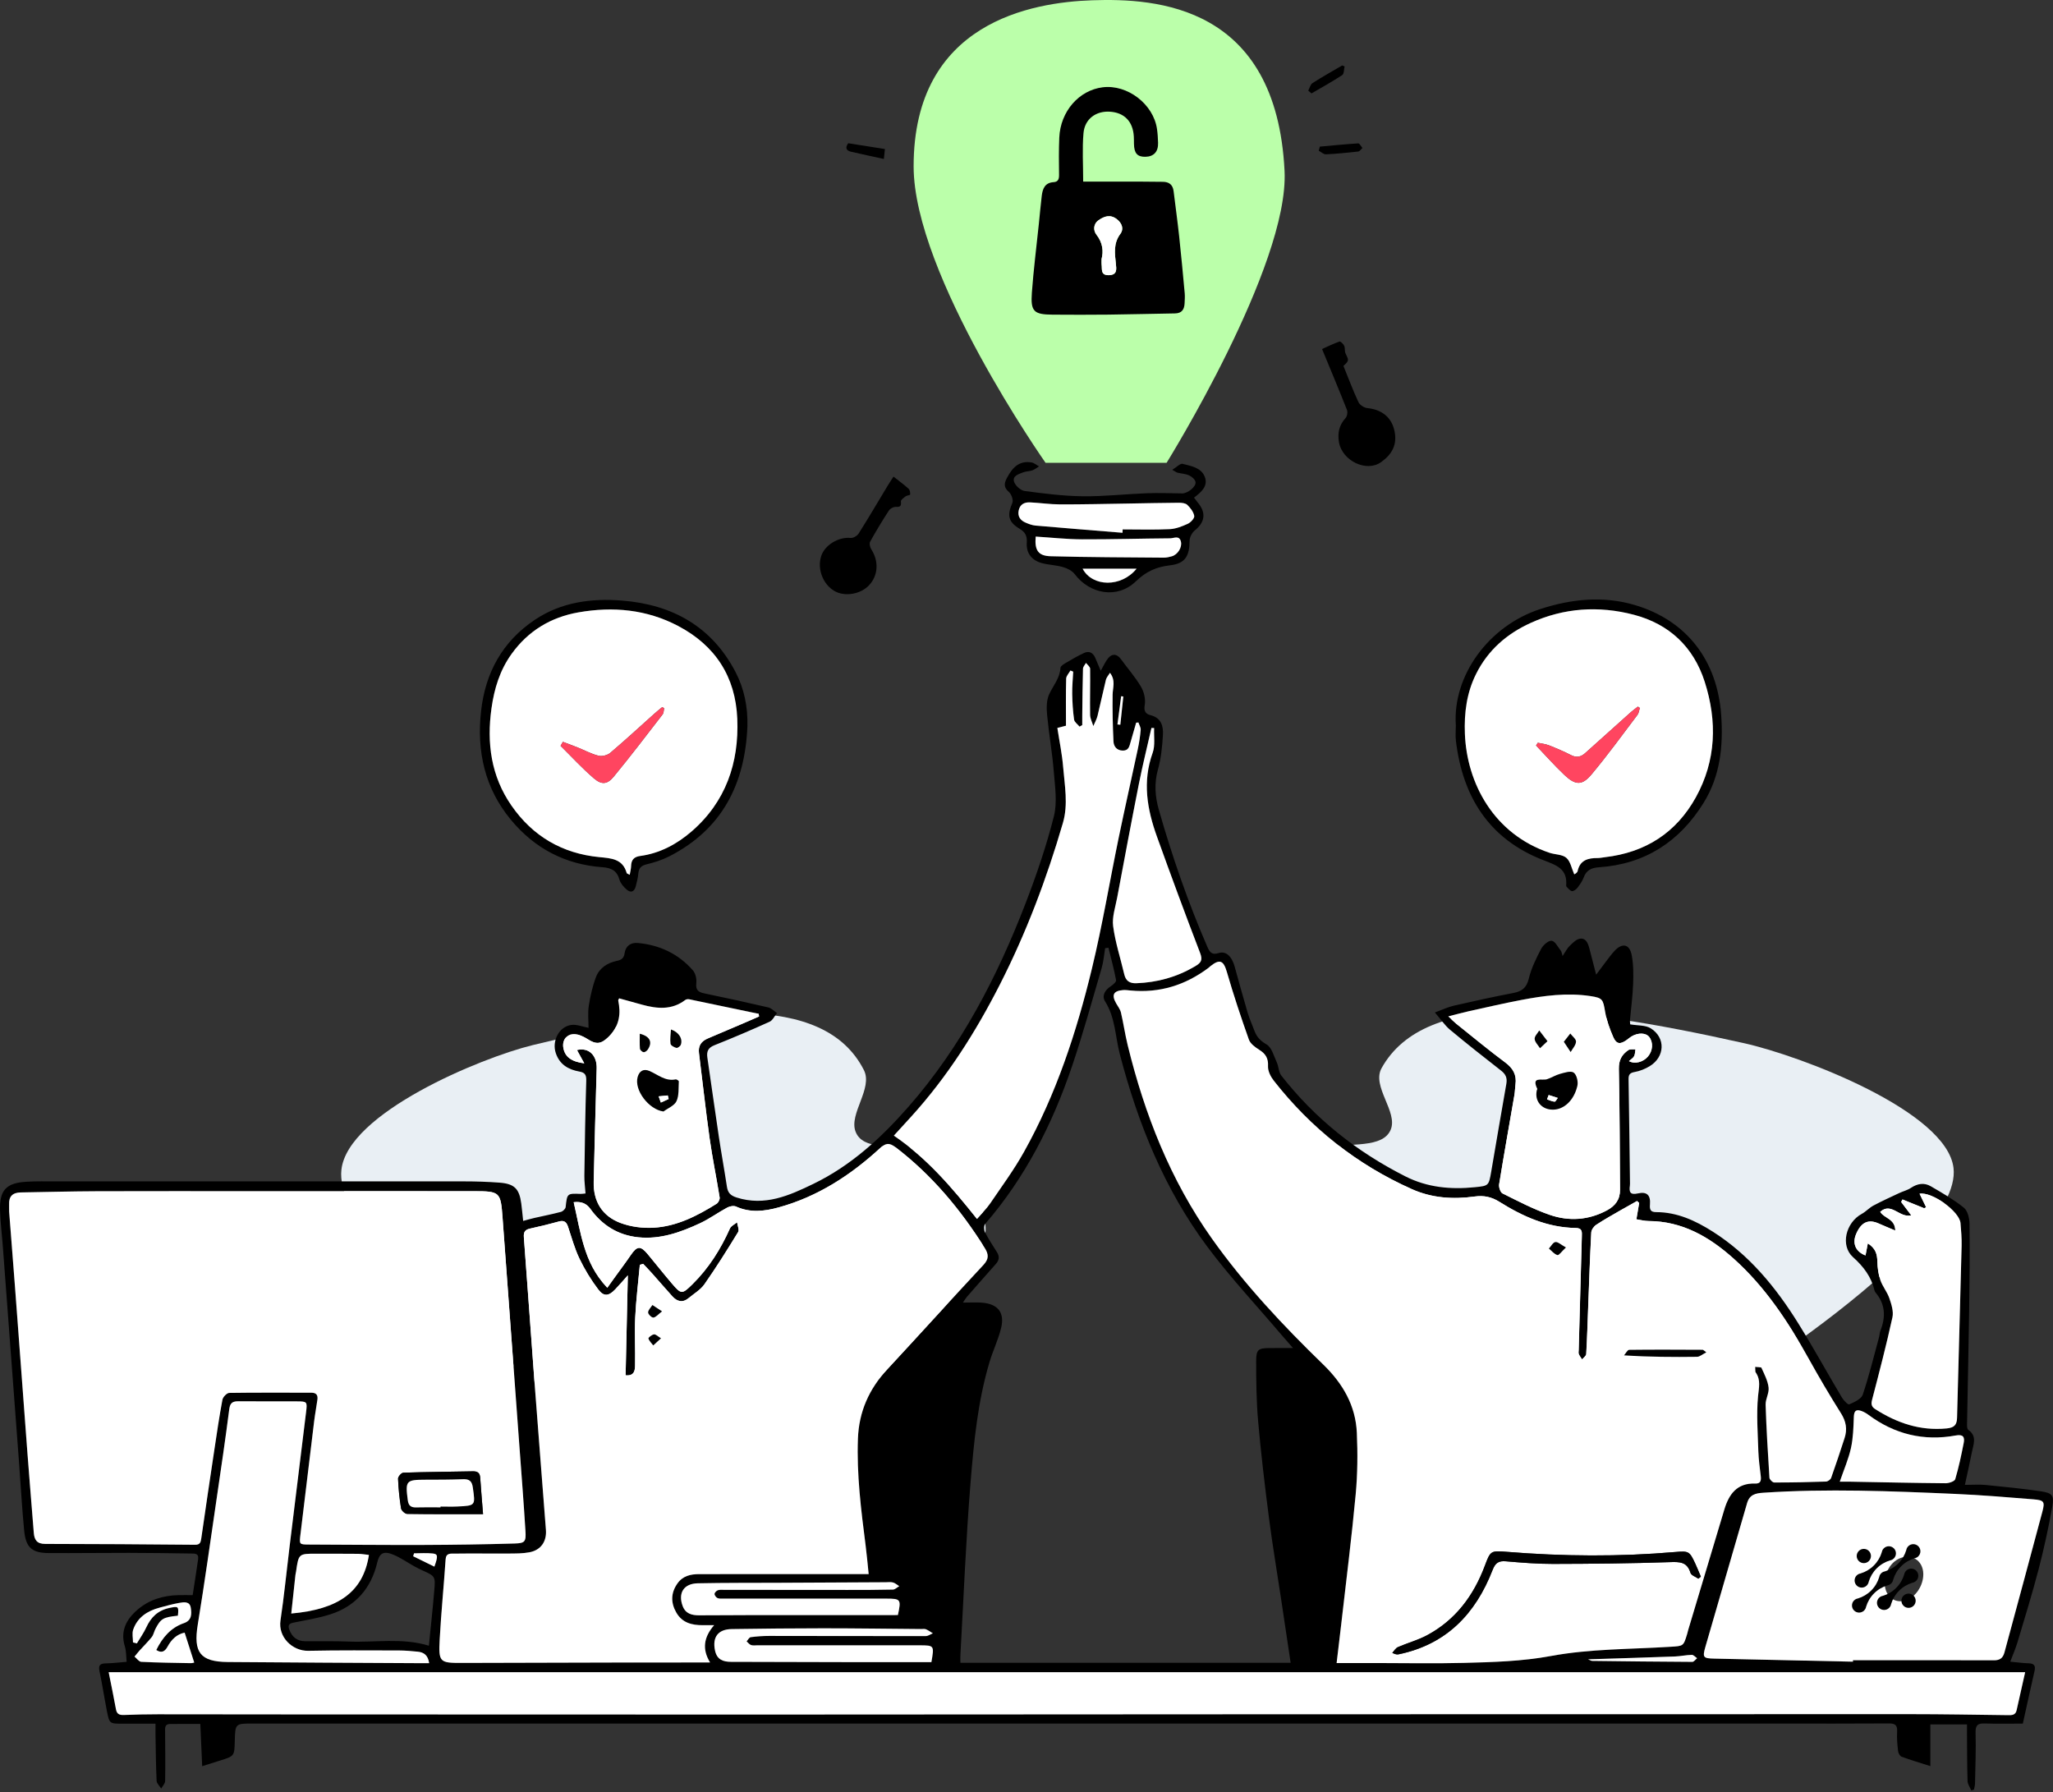 <svg width="480" height="419" viewBox="0 0 480 419" fill="none" xmlns="http://www.w3.org/2000/svg">
<rect x="0" y="0" width="480" height="419" fill="#333333" stroke="none"/>
<g clip-path="url(#clip0_564_28349)">
<path d="M255.34 0.065C241.362 0.547 213.609 5.141 213.609 38.89C213.609 64.289 244.453 108.195 244.453 108.195H272.757C272.757 108.195 301.421 62.113 300.335 39.976C298.425 1.2 270.369 -0.452 255.34 0.065Z" fill="#BBFFAA"/>
<path d="M200.035 264.56C198.429 260.379 204.159 254.448 201.979 250.165C192.635 231.775 162.687 234.992 124.56 244.329C112.307 247.328 81.246 260.231 79.819 273.506C77.753 292.761 136.62 331.085 136.62 331.085L202.37 325.249C202.37 325.249 231.931 298.229 230.382 286.344C226.881 259.502 203.388 273.274 200.035 264.56Z" fill="#E9EFF4"/>
<path d="M325.149 264.112C326.907 259.931 320.638 254 323.019 249.717C333.248 231.327 366.032 234.544 407.766 243.881C421.178 246.88 455.181 259.783 456.741 273.058C459.004 292.313 394.564 330.637 394.564 330.637L322.593 324.805C322.593 324.805 290.234 297.784 291.932 285.899C295.763 259.054 321.477 272.826 325.149 264.112Z" fill="#E9EFF4"/>
<path d="M335.483 236.704C337.332 236.025 338.57 235.421 339.88 235.121C344.501 234.065 349.129 233.04 353.785 232.155C355.809 231.772 356.91 230.974 357.434 228.802C358.018 226.384 359.158 224.064 360.32 221.839C360.783 220.958 362.032 219.841 362.788 219.936C363.593 220.035 364.253 221.425 364.941 222.283C365.111 222.499 365.13 222.837 365.343 223.506C365.996 222.537 366.376 221.744 366.968 221.163C367.671 220.472 368.491 219.613 369.372 219.462C370.727 219.222 371.259 220.449 371.567 221.603C372.083 223.536 372.573 225.476 373.188 227.865C374.076 226.676 374.718 225.795 375.383 224.933C376.078 224.037 376.734 223.103 377.509 222.279C379.316 220.358 381.006 220.707 381.504 223.316C381.921 225.522 381.914 227.842 381.83 230.101C381.728 232.873 381.344 235.637 381.105 238.405C381.063 238.899 381.147 239.4 381.15 239.48C382.897 239.788 384.72 239.636 385.961 240.414C389.478 242.62 389.269 247.097 385.699 249.261C384.64 249.903 383.41 250.4 382.195 250.617C381.056 250.818 380.744 251.243 380.763 252.329C380.9 260.296 380.987 268.258 381.09 276.225C381.094 276.54 381.116 276.862 381.071 277.17C380.847 278.685 381.128 279.422 382.977 279C385.05 278.533 385.946 279.422 385.768 281.586C385.669 282.778 385.889 283.378 387.203 283.378C392.132 283.382 396.411 285.372 400.444 287.931C408.96 293.338 415.192 300.944 420.443 309.381C423.982 315.065 427.206 320.939 430.627 326.696C431.033 327.383 432.07 328.454 432.354 328.325C433.539 327.797 435.172 327.083 435.517 326.058C437.006 321.646 438.103 317.1 439.334 312.601C439.466 312.115 439.459 311.579 439.641 311.12C440.898 307.957 440.841 304.972 438.563 302.242C438.445 302.098 438.324 301.927 438.282 301.753C437.534 298.533 435.749 296.148 433.243 293.9C430.209 291.178 431.568 285.808 435.282 283.792C436.254 283.264 437.033 282.368 438.008 281.848C439.987 280.792 442.037 279.866 444.069 278.909C444.961 278.491 445.967 278.256 446.772 277.717C448.287 276.703 449.87 276.43 451.408 277.322C454.07 278.871 456.766 280.42 459.154 282.338C460.043 283.052 460.464 284.798 460.48 286.078C460.563 292.898 460.495 299.721 460.396 306.541C460.267 315.384 460.054 324.228 459.899 333.071C459.891 333.485 459.937 334.1 460.195 334.282C462.325 335.771 461.376 337.715 461.023 339.545C460.559 341.937 460.009 344.311 459.401 347.143C461.3 347.143 462.8 347.022 464.273 347.166C468.598 347.595 472.927 348.02 477.221 348.658C479.822 349.045 480.297 349.604 479.826 352.246C478.953 357.145 477.897 362.024 476.644 366.843C475.148 372.588 473.386 378.264 471.689 383.956C471.26 385.395 470.645 386.777 470.007 388.475C471.495 388.615 472.896 388.813 474.305 388.858C475.592 388.9 475.964 389.424 475.683 390.658C474.764 394.653 473.899 398.658 472.946 402.953C469.965 402.953 467.014 403.021 464.064 402.926C462.469 402.873 461.85 403.257 461.9 405.038C462.01 409.009 461.847 412.993 461.767 416.972C461.759 417.447 461.604 417.917 461.516 418.392C461.311 418.457 461.102 418.525 460.897 418.59C460.594 417.857 460.047 417.128 460.024 416.383C459.902 412.658 459.921 408.926 459.891 405.197C459.887 404.574 459.891 403.952 459.891 403.143C457.036 403.143 454.313 403.143 451.325 403.143C451.325 406.405 451.325 409.457 451.325 412.894C448.841 412.1 446.692 411.462 444.593 410.688C444.201 410.543 443.833 409.856 443.78 409.385C443.609 407.885 443.461 406.355 443.552 404.855C443.643 403.337 443.127 402.904 441.631 402.915C433.034 402.976 424.434 402.945 415.837 402.942C347.071 402.942 278.306 402.942 209.54 402.938C159.422 402.938 109.308 402.934 59.19 402.938C54.994 402.938 54.994 402.942 54.895 406.997C54.808 410.555 54.808 410.555 51.368 411.618C50.122 412.005 48.877 412.4 47.271 412.905C47.123 409.495 46.986 406.37 46.838 403.04C44.468 403.04 42.092 403.018 39.715 403.048C38.499 403.063 38.594 403.978 38.602 404.821C38.625 408.671 38.678 412.526 38.609 416.376C38.598 416.968 38.013 417.553 37.691 418.138C37.315 417.538 36.643 416.953 36.616 416.338C36.445 412.677 36.422 409.009 36.354 405.345C36.343 404.658 36.354 403.974 36.354 402.968C33.696 402.968 31.19 402.961 28.684 402.968C25.623 402.98 25.585 402.991 24.989 399.988C24.378 396.889 23.911 393.764 23.258 390.673C22.95 389.223 23.505 388.896 24.792 388.873C26.299 388.847 27.803 388.653 29.614 388.509C29.477 387.225 29.531 386.01 29.193 384.917C28.084 381.31 29.531 378.591 32.12 376.351C34.85 373.989 38.158 373.001 41.742 372.918C42.745 372.895 43.747 372.914 45.049 372.914C45.486 370.059 45.934 367.279 46.325 364.492C46.523 363.076 45.406 363.201 44.563 363.19C39.76 363.118 34.953 363.045 30.15 363.038C23.888 363.026 17.631 363.125 11.369 363.083C7.466 363.057 6.038 361.789 5.651 357.832C5.153 352.74 4.876 347.625 4.496 342.522C3.213 325.378 1.929 308.234 0.638 291.086C0.433 288.379 0.084 285.676 0.008 282.964C-0.129 278.245 1.436 276.563 6.175 276.274C8.506 276.133 10.853 276.19 13.192 276.19C45 276.183 76.805 276.175 108.613 276.19C111.328 276.19 114.05 276.282 116.754 276.483C120.278 276.749 121.405 277.891 121.876 281.377C122.043 282.623 122.15 283.88 122.317 285.436C123.255 285.186 124.067 284.939 124.887 284.753C126.976 284.274 129.083 283.872 131.149 283.321C131.597 283.204 132.204 282.626 132.25 282.209C132.607 278.996 132.569 278.996 135.751 279.118C136.055 279.129 136.359 279.065 136.901 279.015C136.803 277.592 136.609 276.232 136.628 274.877C136.731 267.484 136.841 260.087 137.069 252.694C137.11 251.353 136.814 250.754 135.481 250.518C132.918 250.062 130.86 248.901 129.953 246.224C128.996 243.406 130.663 240.038 133.545 239.62C134.813 239.438 136.191 240.034 137.604 240.293C137.604 238.633 137.395 236.868 137.657 235.174C138.01 232.892 138.527 230.595 139.335 228.438C140.137 226.3 142.035 225.089 144.23 224.637C145.354 224.405 145.874 223.969 146.034 222.86C146.284 221.121 147.492 220.308 149.113 220.456C154.216 220.916 158.61 222.982 162 226.855C162.616 227.557 162.908 228.848 162.802 229.805C162.623 231.4 163.208 231.939 164.647 232.235C169.659 233.268 174.656 234.358 179.638 235.523C180.375 235.694 180.993 236.389 181.666 236.841C181.096 237.532 180.663 238.534 179.93 238.869C175.674 240.798 171.372 242.632 167.032 244.359C165.551 244.948 165.171 245.825 165.384 247.272C166.291 253.396 167.134 259.529 168.053 265.653C168.645 269.587 169.359 273.502 169.955 277.436C170.168 278.829 170.764 279.498 172.222 279.961C178.822 282.064 184.525 279.509 190.186 276.764C198.996 272.496 206.039 266.007 212.418 258.731C224.706 244.709 233.132 228.434 239.78 211.188C242.343 204.539 244.66 197.75 246.402 190.854C247.234 187.558 246.657 183.845 246.376 180.348C246.023 175.943 245.237 171.576 244.823 167.179C244.671 165.577 244.648 163.735 245.29 162.334C246.232 160.287 247.807 158.556 247.944 156.122C247.967 155.72 248.677 155.279 249.155 154.998C250.564 154.17 251.98 153.339 253.458 152.651C254.631 152.108 255.55 152.595 256.066 153.772C256.488 154.736 256.886 155.716 257.357 156.832C258.018 155.682 258.439 154.656 259.115 153.848C260.076 152.697 261.211 152.898 262.081 154.102C263.638 156.255 265.426 158.267 266.766 160.546C267.48 161.757 267.89 163.481 267.643 164.829C267.37 166.329 267.936 166.929 268.991 167.194C271.532 167.836 272.022 169.784 271.896 171.853C271.733 174.549 271.46 177.299 270.738 179.884C269.827 183.142 270.055 186.218 270.955 189.373C274.064 200.256 277.763 210.929 282.266 221.318C282.779 222.499 283.272 223.354 284.928 222.814C286.625 222.26 288 223.578 288.657 225.936C289.655 229.52 290.624 233.116 291.683 236.685C292.112 238.132 292.75 239.522 293.274 240.942C293.809 242.396 294.656 243.323 296.126 244.173C297.337 244.872 297.834 246.888 298.522 248.377C298.97 249.352 298.939 250.632 299.562 251.433C307.426 261.511 317.2 269.264 328.595 275.028C333.751 277.637 339.211 278.123 344.846 277.554C348.051 277.231 348.081 277.219 348.651 273.935C349.843 267.089 350.967 260.231 352.19 253.393C352.437 252.018 352.053 251.145 350.975 250.305C346.939 247.158 342.917 243.987 338.987 240.71C337.791 239.696 336.891 238.329 335.483 236.704ZM312.506 388.797C315.316 388.797 318.453 388.797 321.585 388.797C328.477 388.801 335.369 388.946 342.257 388.763C349.053 388.585 355.778 388.418 362.609 387.149C371.741 385.456 381.215 385.585 390.544 384.997C393.563 384.807 393.571 384.902 394.452 381.982C394.543 381.678 394.604 381.366 394.691 381.067C397.501 371.699 400.326 362.335 403.121 352.964C404.207 349.323 406.094 346.684 410.362 346.836C411.63 346.881 411.774 346.129 411.656 345.104C411.432 343.156 411.151 341.208 411.091 339.257C410.954 334.973 410.62 330.656 411.022 326.415C411.212 324.421 411.71 322.678 410.498 320.894C410.27 320.556 410.384 319.99 410.339 319.527C410.851 319.603 411.698 319.523 411.816 319.781C412.499 321.266 413.293 322.792 413.487 324.376C413.646 325.678 412.75 327.087 412.792 328.435C412.978 334.115 413.316 339.792 413.684 345.465C413.711 345.879 414.409 346.589 414.797 346.589C418.837 346.596 422.881 346.509 426.917 346.372C427.335 346.357 427.969 345.909 428.109 345.518C429.214 342.427 430.247 339.31 431.257 336.185C431.918 334.146 431.614 332.319 430.426 330.436C427.768 326.217 425.235 321.908 422.812 317.545C418.032 308.937 412.647 300.792 405.239 294.177C399.585 289.127 393.286 285.497 385.403 285.459C384.496 285.455 383.588 285.205 382.586 285.053C382.829 283.621 383.03 282.429 383.231 281.237C383.068 281.085 382.905 280.929 382.741 280.777C381.477 281.487 380.205 282.182 378.952 282.907C377.012 284.031 375.045 285.117 373.18 286.351C372.63 286.716 372.068 287.517 372.034 288.144C371.734 293.824 371.544 299.508 371.327 305.196C371.183 308.986 371.073 312.779 370.857 316.565C370.83 316.998 370.226 317.4 369.888 317.818C369.626 317.404 369.307 317.013 369.121 316.569C369.007 316.299 369.087 315.946 369.095 315.631C369.334 306.787 369.565 297.944 369.827 289.104C369.858 288.018 369.972 287.107 368.404 287.084C361.793 286.993 356.002 284.388 350.538 280.96C348.719 279.817 346.901 279.437 344.782 279.729C339.758 280.424 334.803 280.109 330.102 278.013C317.211 272.264 306.484 263.728 297.793 252.641C297.064 251.71 296.399 250.381 296.452 249.273C296.543 247.423 295.898 246.375 294.421 245.445C293.464 244.845 292.325 244.025 291.979 243.053C290.122 237.832 288.376 232.562 286.83 227.242C286.056 224.576 285.205 224.117 282.984 225.875C282.836 225.993 282.71 226.141 282.559 226.251C277.132 230.333 271.072 232.224 264.268 231.563C263.702 231.51 263.133 231.426 262.571 231.468C260.304 231.643 259.821 232.6 260.945 234.574C261.348 235.277 261.887 235.96 262.066 236.723C262.658 239.241 263.019 241.811 263.634 244.321C267.602 260.524 273.609 275.856 283.318 289.552C290.95 300.313 299.961 309.886 309.4 319.048C313.945 323.461 316.934 328.613 317.219 334.97C317.431 339.754 317.393 344.591 316.949 349.357C316.026 359.29 314.766 369.189 313.638 379.103C313.289 382.327 312.894 385.551 312.506 388.797ZM203.096 367.997C202.834 365.491 202.652 363.361 202.379 361.242C201.316 352.968 200.275 344.698 200.587 336.321C200.822 330.033 203.188 324.714 207.448 320.119C214.966 312.016 222.371 303.807 229.915 295.727C231.225 294.322 231.191 293.258 230.246 291.759C224.584 282.752 217.879 274.706 209.377 268.201C207.869 267.047 207.057 267.229 205.754 268.425C198.882 274.744 191.196 279.737 182.098 282.254C178.765 283.177 175.423 283.576 172.085 282.065C171.539 281.814 170.605 281.996 170.027 282.308C167.867 283.469 165.862 284.95 163.648 285.979C159.099 288.098 154.38 289.788 149.227 289.252C144.496 288.763 140.786 286.446 138.014 282.592C137.107 281.332 135.891 280.834 134.13 281.047C134.957 284.643 135.538 288.037 136.541 291.299C137.574 294.663 139.016 297.902 141.99 301.054C142.567 300.245 143.072 299.535 143.581 298.829C144.875 297.036 146.208 295.275 147.454 293.448C148.954 291.25 149.743 291.166 151.433 293.194C153.332 295.476 155.166 297.811 157.098 300.067C159.293 302.63 159.468 302.626 161.943 300.184C165.725 296.448 168.493 292.032 170.662 287.194C170.935 286.587 171.759 286.226 172.329 285.751C172.431 286.522 172.89 287.51 172.575 288.026C170.05 292.157 167.472 296.266 164.7 300.234C163.793 301.532 162.274 302.409 161.017 303.457C159.612 304.631 158.321 304.293 157.193 303.047C155.583 301.27 154.023 299.448 152.428 297.655C151.76 296.907 151.053 296.19 150.366 295.457C150.108 295.537 149.85 295.616 149.595 295.692C149.223 299.801 148.71 303.905 148.513 308.022C148.335 311.739 148.562 315.475 148.483 319.196C148.46 320.309 148.354 321.718 146.269 321.516C146.444 313.683 146.614 305.891 146.789 298.145C145.904 299.136 144.894 300.321 143.824 301.445C142.331 303.009 141.181 303.173 139.878 301.453C138.181 299.216 136.693 296.763 135.474 294.23C134.331 291.853 133.644 289.256 132.793 286.743C132.432 285.676 131.882 285.224 130.686 285.554C128.438 286.177 126.163 286.724 123.885 287.229C122.738 287.483 122.393 288.053 122.48 289.218C123.334 300.499 124.117 311.784 124.963 323.066C125.829 334.598 126.752 346.122 127.637 357.65C127.845 360.361 126.463 362.37 123.817 362.882C122.226 363.19 120.559 363.171 118.922 363.182C114.688 363.212 110.451 363.137 106.217 363.201C105.404 363.213 104.288 363 104.186 364.534C103.768 370.773 103.138 377 102.803 383.242C102.515 388.634 102.788 388.771 108.089 388.752C121.094 388.706 134.099 388.68 147.108 388.653C153.271 388.642 159.434 388.649 166.022 388.649C164.127 385.57 164.506 382.764 166.963 379.931C165.718 379.931 165.004 379.927 164.286 379.931C161.757 379.943 159.494 379.365 158.127 376.988C156.817 374.703 156.817 372.443 158.355 370.222C159.62 368.396 161.457 367.993 163.5 367.993C176.019 367.993 188.535 367.985 201.054 367.982C201.665 367.997 202.276 367.997 203.096 367.997ZM59.638 278.48C59.638 278.476 59.638 278.476 59.638 278.472C47.37 278.472 35.105 278.442 22.836 278.484C16.837 278.507 10.838 278.67 4.838 278.765C2.985 278.795 2.021 279.665 2.119 281.582C2.15 282.148 2.085 282.721 2.131 283.287C2.583 289.211 3.065 295.13 3.509 301.05C4.481 313.968 5.43 326.886 6.41 339.8C6.877 345.974 7.405 352.144 7.887 358.318C8.016 359.985 8.612 360.938 10.553 360.938C22.244 360.946 33.939 361.041 45.63 361.135C46.781 361.147 46.921 360.52 47.054 359.605C48.042 352.732 49.063 345.864 50.096 338.998C50.688 335.068 51.258 331.131 51.994 327.227C52.112 326.593 53.031 325.64 53.589 325.633C59.972 325.53 66.359 325.602 72.742 325.583C73.945 325.579 74.348 326.145 74.2 327.22C73.968 328.906 73.642 330.58 73.437 332.274C72.366 341.049 71.329 349.828 70.251 358.599C69.947 361.086 69.905 361.075 72.32 361.086C81.232 361.12 90.148 361.208 99.059 361.177C106.137 361.154 113.215 361.052 120.289 360.843C122.75 360.771 122.996 360.429 122.841 357.897C122.438 351.274 121.914 344.66 121.424 338.045C120.118 320.275 118.793 302.504 117.498 284.73C117.058 278.666 116.914 278.48 110.812 278.476C93.759 278.472 76.698 278.48 59.638 278.48ZM259.161 221.565C258.903 221.603 258.644 221.641 258.382 221.679C258.124 223.221 258.014 224.808 257.577 226.296C255.322 233.989 253.199 241.732 250.629 249.318C246.072 262.771 239.712 275.283 230.345 286.124C230.007 286.515 230.026 287.548 230.291 288.072C231.123 289.693 232.144 291.223 233.113 292.772C233.735 293.767 233.614 294.629 232.832 295.502C230.557 298.043 228.313 300.613 226.069 303.184C225.769 303.526 225.541 303.932 225.131 304.528C226.851 304.528 228.241 304.437 229.612 304.547C233.276 304.84 234.924 306.829 234.081 310.391C233.432 313.129 232.163 315.714 231.355 318.426C228.609 327.607 227.69 337.119 226.92 346.589C225.83 360 225.306 373.457 224.546 386.891C224.512 387.491 224.543 388.095 224.543 388.733C250.424 388.733 276.031 388.733 301.757 388.733C300.986 383.584 300.245 378.595 299.494 373.609C298.556 367.374 297.504 361.158 296.695 354.908C295.727 347.405 294.831 339.883 294.163 332.35C293.745 327.641 293.695 322.887 293.695 318.156C293.695 315.513 294.216 315.187 296.722 315.156C298.438 315.137 300.151 315.152 302.307 315.152C301.195 313.88 300.401 312.996 299.634 312.088C293.832 305.253 287.666 298.684 282.312 291.512C272.234 278.017 266.041 262.646 261.811 246.406C260.74 242.301 260.778 237.893 258.367 234.103C257.551 232.824 258.341 231.46 259.696 230.58C260.224 230.238 261.018 229.547 260.945 229.156C260.471 226.604 259.78 224.09 259.161 221.565ZM473.489 390.935C324.004 390.935 174.804 390.935 25.407 390.935C26.03 394.064 26.611 396.832 27.116 399.615C27.321 400.758 27.951 400.979 28.995 400.937C31.638 400.827 34.288 400.773 36.931 400.773C47.852 400.77 58.776 400.8 69.697 400.804C105.796 400.819 141.895 400.842 177.994 400.834C218.873 400.827 259.749 400.781 300.629 400.766C349.266 400.747 397.907 400.732 446.544 400.743C454.18 400.743 461.82 400.884 469.456 400.979C470.401 400.99 471.237 400.982 471.495 399.82C472.118 396.992 472.759 394.17 473.489 390.935ZM433.232 388.475C433.232 388.361 433.232 388.247 433.232 388.133C444.228 388.133 455.221 388.118 466.217 388.152C467.592 388.156 468.302 387.62 468.651 386.326C471.601 375.352 474.612 364.393 477.521 353.405C478.144 351.05 477.893 350.728 475.467 350.526C469.365 350.021 463.259 349.52 457.146 349.254C442.185 348.597 427.217 347.986 412.245 348.981C410.502 349.099 409.063 349.387 408.482 351.404C405.258 362.62 401.947 373.81 398.727 385.027C398.013 387.51 398.237 387.704 400.835 387.761C411.63 388.004 422.429 388.235 433.232 388.475ZM228.423 284.962C229.593 283.606 230.69 282.551 231.529 281.32C234.225 277.356 237.084 273.472 239.416 269.299C246.926 255.853 251.696 241.325 255.295 226.444C257.741 216.329 259.449 206.039 261.557 195.84C262.988 188.921 264.556 182.03 266.026 175.119C266.337 173.649 266.577 172.15 266.694 170.654C266.74 170.092 266.356 169.495 266.166 168.918C265.992 168.93 265.813 168.945 265.639 168.956C265.21 170.452 264.792 171.956 264.348 173.448C264.063 174.398 263.934 175.499 262.536 175.487C261.105 175.476 260.391 174.527 260.334 173.342C260.159 169.712 260.087 166.074 260.133 162.44C260.156 160.777 260.9 159.088 259.514 157.303C259.142 157.926 258.701 158.385 258.568 158.92C257.877 161.727 257.296 164.555 256.605 167.361C256.4 168.189 255.956 168.956 255.622 169.754C255.36 168.877 254.885 168.007 254.87 167.126C254.809 163.534 254.923 159.938 254.87 156.346C254.862 155.89 254.24 155.439 253.902 154.987C253.659 155.439 253.222 155.883 253.207 156.342C253.104 159.999 253.078 163.655 253.032 167.312C253.025 168.053 253.032 168.789 253.032 169.53C252.82 169.647 252.611 169.765 252.398 169.883C251.954 169.332 251.21 168.827 251.122 168.227C250.841 166.238 250.72 164.217 250.686 162.209C250.655 160.485 250.83 158.761 250.917 157.037C250.701 156.946 250.488 156.851 250.272 156.76C249.922 157.394 249.288 158.021 249.273 158.662C249.174 162.296 249.228 165.934 249.228 169.67C248.647 169.822 248.001 169.985 247.211 170.19C247.686 173.293 248.324 176.323 248.571 179.383C248.92 183.704 249.771 188.067 248.517 192.377C244.732 205.386 239.963 218.019 233.811 230.109C228.142 241.249 221.501 251.733 213.075 261.021C211.742 262.49 210.398 263.952 208.982 265.505C216.762 270.764 222.625 277.694 228.423 284.962ZM380.858 248.069C382.255 248.844 384.196 248.289 385.301 246.987C386.444 245.643 386.569 243.702 385.601 242.442C384.818 241.428 383.015 241.363 381.431 242.313C381.056 242.54 380.725 242.84 380.368 243.099C378.838 244.204 377.927 244.143 377.198 242.48C376.351 240.547 375.614 238.508 375.265 236.438C374.79 233.64 374.699 233.294 371.844 232.862C366.387 232.034 361.003 232.751 355.653 233.777C351.567 234.559 347.508 235.497 343.445 236.393C341.961 236.719 340.495 237.13 338.608 237.608C339.489 238.424 339.959 238.914 340.483 239.336C344.281 242.373 348.024 245.483 351.924 248.38C353.754 249.74 354.628 251.281 354.324 253.518C354.214 254.33 354.214 255.158 354.077 255.963C352.881 262.931 351.628 269.887 350.5 276.866C350.39 277.542 350.793 278.753 351.305 279.008C354.912 280.8 358.516 282.695 362.313 284.005C366.809 285.558 371.38 285.281 375.702 282.961C377.653 281.913 378.785 280.428 378.766 278.146C378.686 268.733 378.701 259.32 378.492 249.907C378.447 247.849 379.187 246.52 380.725 245.487C381.131 245.214 381.819 245.358 382.377 245.308C382.282 245.848 382.297 246.444 382.062 246.911C381.861 247.329 381.374 247.598 380.858 248.069ZM144.761 233.397C144.632 233.674 144.526 233.788 144.537 233.894C144.575 234.267 144.667 234.631 144.72 235.003C145.13 237.965 144.298 240.501 142.107 242.559C140.452 244.116 139.328 244.173 137.399 242.939C136.719 242.502 135.967 242.138 135.197 241.895C133.006 241.208 131.274 242.814 131.722 245.062C132.129 247.101 133.606 248.202 136.598 248.585C136.013 247.522 135.47 246.527 134.893 245.479C137.684 244.788 139.586 246.782 139.499 249.755C139.229 258.598 139.02 267.442 138.804 276.285C138.69 280.918 140.828 284.312 145.065 285.903C147.465 286.803 150.256 287.164 152.827 287.012C158.245 286.693 163.01 284.244 167.54 281.411C167.939 281.161 168.319 280.398 168.25 279.946C167.514 275.328 166.557 270.745 165.904 266.117C164.97 259.491 164.26 252.834 163.417 246.197C163.2 244.477 163.96 243.418 165.456 242.776C168.178 241.606 170.912 240.46 173.639 239.294C174.918 238.747 176.19 238.185 177.466 237.631C177.436 237.422 177.405 237.213 177.375 237.004C171.953 235.865 166.534 234.722 161.108 233.606C160.823 233.549 160.421 233.606 160.197 233.777C157.045 236.173 153.609 235.827 150.104 234.87C148.323 234.388 146.527 233.887 144.761 233.397ZM100.339 388.828C100.062 386.918 99.063 386.276 97.681 386.139C96.238 385.999 94.784 385.862 93.337 385.858C86.256 385.847 79.174 385.786 72.092 385.934C68.364 386.01 65.003 382.73 65.58 378.849C66.427 373.165 66.989 367.439 67.688 361.732C68.975 351.202 70.27 340.673 71.565 330.143C71.865 327.698 71.819 327.63 69.457 327.622C64.904 327.611 60.352 327.634 55.803 327.596C54.493 327.584 53.806 327.877 53.608 329.418C52.72 336.371 51.691 343.308 50.673 350.242C49.226 360.114 47.84 369.994 46.238 379.84C45.19 386.269 46.781 388.497 53.236 388.554C68.28 388.684 83.32 388.74 98.365 388.828C98.968 388.832 99.576 388.828 100.339 388.828ZM436.702 290.688C438.566 291.865 438.897 293.258 438.931 294.937C438.965 296.399 439.163 297.914 439.634 299.288C440.139 300.758 441.228 302.03 441.729 303.503C442.216 304.927 442.755 306.598 442.451 307.98C441.031 314.442 439.368 320.856 437.689 327.258C437.412 328.325 437.594 328.902 438.464 329.46C443.548 332.699 448.963 334.544 455.122 333.948C456.948 333.77 457.522 333.09 457.563 331.404C457.901 318.019 458.292 304.635 458.627 291.246C458.672 289.484 458.517 287.711 458.368 285.949C458.141 283.223 451.731 278.567 448.792 279.076C449.316 280.155 449.825 281.199 450.334 282.243C450.178 282.319 450.022 282.391 449.867 282.467C448.181 281.784 446.491 281.1 444.805 280.417C444.703 280.614 444.596 280.811 444.494 281.005C445.215 281.962 445.937 282.915 446.856 284.13C444.129 284.829 442.204 280.952 439.596 283.31C440.541 284.874 443.077 284.886 443.119 287.692C441.574 287.035 440.393 286.549 439.223 286.029C436.793 284.943 435.1 285.751 433.93 288.58C433.034 290.745 433.888 292.658 436.159 293.501C436.326 292.658 436.486 291.819 436.702 290.688ZM269.842 170.206C269.629 170.202 269.421 170.194 269.208 170.19C268.224 174.549 267.142 178.889 266.273 183.268C264.515 192.119 262.859 200.989 261.196 209.859C260.778 212.08 259.977 214.392 260.258 216.542C260.756 220.327 261.978 224.014 262.848 227.754C263.208 229.311 264.089 229.923 265.684 229.866C270.575 229.687 275.109 228.446 279.354 225.943C280.804 225.089 281.249 224.504 280.584 222.773C277.125 213.762 273.78 204.702 270.51 195.62C268.205 189.214 267.066 182.747 269.493 176.007C270.123 174.261 269.751 172.15 269.842 170.206ZM100.278 384.746C100.707 380.413 101.174 376.111 101.539 371.802C101.82 368.49 101.759 368.49 98.661 367.086C98.031 366.801 97.412 366.482 96.804 366.144C95.209 365.255 93.687 364.188 92.016 363.482C89.578 362.449 88.693 363.197 88.192 365.324C86.795 371.259 83.18 375.492 77.287 377.391C74.485 378.295 71.538 378.754 68.641 379.343C67.582 379.559 67.251 379.931 67.654 381.013C68.307 382.775 69.514 383.675 71.36 383.694C74.758 383.732 78.16 383.63 81.551 383.77C87.748 384.028 94.017 382.821 100.278 384.746ZM430.148 346.391C431.098 346.391 431.906 346.38 432.711 346.395C440.101 346.528 447.493 346.695 454.883 346.756C455.665 346.763 456.99 346.315 457.142 345.807C457.97 343.035 458.562 340.187 459.124 337.343C459.397 335.964 459.01 335.27 457.267 335.589C449.795 336.963 442.979 335.315 436.869 330.778C436.368 330.405 435.806 330.079 435.221 329.866C433.904 329.388 433.482 329.893 433.433 331.275C433.345 333.705 433.281 336.177 432.761 338.535C432.195 341.102 431.117 343.551 430.148 346.391ZM209.931 377.581C210.736 373.89 210.611 373.73 207.171 373.73C194.466 373.734 181.757 373.73 169.052 373.723C168.611 373.723 168.11 373.776 167.745 373.59C167.423 373.427 167.054 372.956 167.066 372.633C167.077 372.326 167.499 371.889 167.837 371.771C168.292 371.608 168.835 371.676 169.34 371.676C178.951 371.68 188.557 371.695 198.168 371.699C201.707 371.699 205.246 371.699 208.781 371.612C209.278 371.6 209.76 371.095 210.25 370.818C209.776 370.522 209.331 370.112 208.815 369.96C208.287 369.808 207.687 369.899 207.118 369.899C198.775 369.941 190.433 369.983 182.091 370.025C175.772 370.055 169.454 370.017 163.14 370.146C159.847 370.214 158.484 372.443 159.612 375.451C160.292 377.273 161.765 377.626 163.42 377.63C167.78 377.638 172.135 377.581 176.494 377.577C187.597 377.573 198.703 377.581 209.931 377.581ZM217.765 388.581C218.441 384.678 218.441 384.666 215.027 384.662C202.39 384.655 189.753 384.659 177.117 384.655C176.612 384.655 176.069 384.753 175.613 384.598C175.211 384.461 174.907 384.036 174.561 383.736C174.876 383.394 175.157 382.802 175.514 382.756C176.95 382.563 178.408 382.464 179.858 382.464C192.051 382.468 204.247 382.509 216.44 382.498C216.998 382.498 217.552 382.077 218.11 381.853C217.582 381.534 217.077 381.154 216.512 380.915C216.185 380.778 215.764 380.858 215.384 380.854C207.748 380.789 200.108 380.683 192.472 380.679C185.337 380.675 178.203 380.755 171.072 380.861C167.867 380.907 166.523 382.771 167.176 385.87C167.62 387.981 169.029 388.516 170.924 388.52C179.702 388.532 188.485 388.57 197.264 388.585C204.072 388.589 210.888 388.581 217.765 388.581ZM86.26 363.52C85.401 363.429 84.547 363.273 83.689 363.262C80.469 363.228 77.245 363.243 74.025 363.235C69.814 363.224 69.818 363.224 69.214 367.458C69.18 367.708 69.1 367.951 69.074 368.202C68.747 371.194 68.424 374.186 68.098 377.22C79.034 376.248 84.915 372.261 86.26 363.52ZM43.166 381.685C41.306 382.069 40.075 383.314 39.172 384.974C38.572 386.079 37.808 386.576 36.536 385.76C37.972 382.851 39.904 380.543 43.01 379.472C44.871 378.83 44.818 377.292 44.605 375.887C44.366 374.304 42.95 374.562 41.864 374.752C40.314 375.022 38.796 375.458 37.273 375.864C34.444 376.616 32.154 378.12 31.144 380.975C30.826 381.872 31.095 382.976 31.095 383.986C31.395 384.062 31.695 384.142 31.995 384.218C32.739 382.969 33.601 381.769 34.209 380.455C35.314 378.055 36.954 376.476 39.62 375.921C41.685 375.492 41.826 375.53 41.587 377.736C38.131 378.101 37.596 378.405 36.331 380.842C36.012 381.454 35.898 382.206 35.481 382.73C34.615 383.823 33.601 384.803 32.663 385.843C32.242 386.314 31.855 386.815 31.448 387.301C31.972 387.727 32.481 388.49 33.028 388.52C36.867 388.714 40.713 388.759 44.56 388.832C44.943 388.839 45.33 388.702 45.41 388.691C44.651 386.31 43.933 384.078 43.166 381.685ZM371.293 387.928C371.889 388.167 372.06 388.292 372.231 388.292C380.049 388.387 387.864 388.486 395.682 388.52C396.05 388.52 396.422 387.966 396.795 387.666C396.381 387.389 395.963 386.876 395.553 386.884C394.239 386.91 392.933 387.21 391.619 387.26C385.001 387.503 378.386 387.7 371.293 387.928ZM101.558 366.262C102.447 363.805 102.39 363.311 101.171 363.178C99.732 363.019 98.262 363.14 96.804 363.14C96.736 363.368 96.667 363.596 96.599 363.824C98.213 364.617 99.819 365.407 101.558 366.262ZM261.261 169.366C261.488 169.389 261.712 169.412 261.94 169.431C262.172 167.232 262.404 165.034 262.639 162.835C262.472 162.813 262.301 162.786 262.134 162.763C261.838 164.962 261.549 167.164 261.261 169.366Z" fill="black"/>
<path d="M253.251 42.452C257.758 42.452 262.048 42.448 266.343 42.456C268.177 42.459 270.011 42.505 271.841 42.505C273.333 42.505 274.207 43.177 274.393 44.692C274.822 48.201 275.308 51.698 275.688 55.21C276.17 59.668 276.584 64.133 276.994 68.599C277.062 69.35 276.994 70.114 276.964 70.873C276.907 72.324 276.333 73.25 274.7 73.273C269.521 73.349 264.346 73.497 259.166 73.554C254.804 73.603 250.441 73.592 246.078 73.561C241.723 73.531 240.933 72.821 241.256 68.416C241.647 63.066 242.326 57.739 242.881 52.4C243.109 50.202 243.302 47.996 243.564 45.801C243.765 44.13 244.293 42.706 246.347 42.585C247.384 42.524 247.627 41.871 247.612 40.891C247.57 37.986 247.54 35.074 247.665 32.169C247.927 26.06 252.252 21.101 257.8 20.41C263.601 19.688 269.681 24.343 270.512 30.168C270.664 31.231 270.729 32.306 270.763 33.38C270.827 35.473 269.76 36.62 267.786 36.654C265.903 36.688 265.151 35.818 265.124 33.589C265.117 33.02 265.124 32.45 265.09 31.884C264.881 28.406 262.888 26.341 259.539 26.113C256.277 25.889 253.615 27.78 253.323 31.133C253.008 34.751 253.251 38.423 253.251 42.452ZM257.556 60.541C257.556 61.312 257.526 61.57 257.56 61.817C257.716 62.914 257.249 64.369 259.235 64.335C261.24 64.3 261.038 62.96 260.902 61.692C260.64 59.25 260.279 56.9 261.957 54.66C262.816 53.513 262.322 52.131 261.061 51.193C259.569 50.08 258.194 50.551 256.877 51.466C255.559 52.381 255.609 53.915 256.341 54.846C257.879 56.794 258.005 58.821 257.556 60.541Z" fill="black"/>
<path d="M174.75 169.773C174.196 183.21 168.895 193.85 156.482 200.199C154.815 201.053 152.97 201.634 151.143 202.078C149.864 202.39 149.351 202.982 149.241 204.227C149.154 205.222 148.896 206.21 148.649 207.185C148.303 208.53 147.456 208.826 146.446 207.907C145.774 207.296 145.072 206.502 144.836 205.659C144.24 203.54 142.949 202.891 140.834 202.739C132.139 202.112 124.966 198.327 119.43 191.632C113.324 184.247 111.437 175.624 112.477 166.245C113.472 157.276 117.471 149.993 125.008 144.928C131.201 140.763 138.264 139.825 145.524 140.413C157.188 141.363 166.381 146.443 171.952 157.075C174.006 161.009 174.856 165.273 174.75 169.773ZM147.229 204.52C147.354 203.757 147.532 203.119 147.548 202.477C147.578 201.057 148.208 200.316 149.655 200.123C154.246 199.508 158.225 197.366 161.635 194.431C169.666 187.509 172.802 178.392 172.373 168.026C171.967 158.188 167.213 150.886 158.498 146.318C151.174 142.479 143.318 141.757 135.272 143.159C128.782 144.29 123.474 147.487 119.589 152.902C116.867 156.695 115.557 160.978 114.911 165.562C113.757 173.744 114.809 181.479 119.593 188.363C124.552 195.494 131.459 199.553 140.143 200.389C142.896 200.651 145.6 200.78 146.519 204.106C146.557 204.228 146.822 204.288 147.229 204.52Z" fill="black"/>
<path d="M340.379 169.587C339.589 157.971 348.046 146.348 360.037 142.418C367.342 140.026 374.819 139.255 382.22 141.446C394.382 145.05 401.532 154.44 402.424 167.217C402.925 174.417 402.207 181.403 398.315 187.684C392.696 196.755 384.627 202.025 373.858 202.754C372.047 202.876 370.908 203.438 370.262 205.158C369.94 206.024 369.37 206.825 368.797 207.565C368.501 207.945 367.912 208.385 367.525 208.329C367.065 208.256 366.678 207.687 366.275 207.315C366.2 207.243 366.173 207.075 366.184 206.954C366.481 203.077 363.879 202.268 360.842 201.091C348.182 196.189 341.97 186.317 340.398 173.186C340.254 172.002 340.379 170.787 340.379 169.587ZM368.064 204.41C368.296 204.269 368.421 204.22 368.504 204.133C368.633 204 368.808 203.852 368.842 203.685C369.385 201.091 371.269 200.579 373.532 200.594C374.094 200.598 374.659 200.465 375.221 200.4C384.672 199.318 391.902 194.701 396.493 186.4C401.258 177.792 401.513 168.611 398.57 159.403C395.957 151.235 390.277 145.881 381.973 143.709C373.786 141.568 365.668 142.092 357.884 145.623C352.31 148.152 347.897 151.979 345.118 157.538C342.904 161.966 342.301 166.686 342.494 171.546C342.95 183.108 349.242 194.993 362.281 199.367C363.595 199.808 365.269 199.728 366.215 200.544C367.179 201.38 367.445 203.016 368.064 204.41Z" fill="black"/>
<path d="M274.084 109.828C275.136 109.19 275.944 108.301 276.484 108.438C278.458 108.95 280.824 109.292 281.674 111.453C282.529 113.625 280.862 115.06 279.164 116.34C279.605 116.909 279.939 117.346 280.277 117.782C282.024 120.03 281.629 122.172 279.377 123.979C278.713 124.515 278.128 125.593 278.128 126.425C278.113 129.994 277.106 131.756 273.564 132.162C270.34 132.534 267.967 133.594 265.544 135.933C261.269 140.056 254.836 138.94 251.271 134.224C250.671 133.43 249.536 132.865 248.541 132.576C246.916 132.105 245.161 132.079 243.528 131.627C241.163 130.97 239.895 129.242 240.066 126.854C240.172 125.324 239.72 124.412 238.391 123.619C235.706 122.024 235.448 120.44 236.694 117.551C236.967 116.913 236.481 115.535 235.889 115.022C234.628 113.936 234.75 113.017 235.429 111.73C236.667 109.387 238.22 107.633 241.155 108.107C241.782 108.21 242.34 108.715 242.932 109.038C242.412 109.353 241.93 109.759 241.368 109.957C240.662 110.203 239.853 110.173 239.162 110.446C238.133 110.853 236.633 111.278 237.111 112.668C237.427 113.575 238.638 114.665 239.564 114.787C244.068 115.387 248.605 115.964 253.135 116.021C258.113 116.081 263.099 115.504 268.084 115.314C270.86 115.208 273.64 115.307 276.419 115.352C277.627 115.371 279.692 113.815 279.521 112.694C279.43 112.102 278.663 111.438 278.04 111.149C277.201 110.762 276.206 110.724 275.288 110.503C275.056 110.446 274.855 110.268 274.084 109.828ZM262.449 124.557C262.461 124.291 262.472 124.029 262.484 123.763C266.144 123.763 269.808 123.881 273.461 123.706C274.904 123.638 276.377 123.06 277.718 122.445C278.394 122.134 279.309 121.143 279.218 120.615C279.054 119.677 278.325 118.736 277.6 118.033C277.175 117.619 276.301 117.528 275.633 117.532C271.657 117.555 267.686 117.657 263.71 117.718C258.417 117.801 253.124 117.931 247.831 117.915C245.503 117.908 243.175 117.562 240.844 117.445C239.526 117.38 238.478 117.885 238.175 119.317C237.878 120.721 238.558 121.648 239.781 122.176C240.525 122.498 241.322 122.802 242.12 122.871C248.894 123.467 255.672 124.006 262.449 124.557ZM242.15 125.445C241.869 128.612 242.712 129.964 245.655 130.043C254.476 130.286 263.3 130.298 272.125 130.374C272.743 130.377 273.381 130.233 273.985 130.059C275.356 129.667 276.415 127.982 276.115 126.664C275.751 125.073 274.471 125.851 273.617 125.855C266.744 125.901 259.871 126.117 253.002 126.091C249.425 126.075 245.856 125.677 242.15 125.445ZM265.738 132.948C261.307 132.948 257.263 132.948 253.116 132.948C255.383 137.243 262.165 137.383 265.738 132.948Z" fill="black"/>
<path d="M314.102 85.553C315.276 88.435 316.331 91.275 317.611 94.009C317.918 94.67 318.928 95.33 319.673 95.406C322.904 95.721 325.156 97.4 325.927 100.308C326.895 103.954 325.368 106.274 322.915 108.032C319.475 110.496 313.791 107.709 313.054 103.376C312.697 101.273 313.081 99.397 314.588 97.749C314.968 97.335 315.131 96.359 314.923 95.828C313.077 91.142 311.122 86.494 309.102 81.596C310.358 81.034 311.741 80.351 313.187 79.842C313.419 79.762 314.083 80.412 314.277 80.841C314.52 81.383 314.345 82.116 314.6 82.648C315.397 84.3 315.443 84.277 314.102 85.553Z" fill="black"/>
<path d="M208.907 111.426C210.228 112.474 211.394 113.321 212.45 114.285C212.746 114.555 212.837 115.182 212.795 115.622C212.78 115.785 212.051 115.804 211.751 116.028C211.307 116.366 210.589 116.871 210.631 117.228C210.76 118.303 210.502 118.553 209.431 118.504C208.899 118.477 208.129 118.895 207.832 119.351C206.287 121.728 204.814 124.154 203.443 126.637C203.204 127.067 203.409 127.959 203.72 128.437C205.497 131.194 205.338 134.513 203.215 136.799C201.218 138.948 197.47 139.57 195.067 138.15C192.401 136.575 191.057 133.066 191.976 130.07C192.788 127.42 196.069 125.472 198.89 125.764C199.483 125.825 200.409 125.278 200.751 124.739C203.075 121.06 205.277 117.308 207.525 113.579C207.912 112.938 208.334 112.315 208.907 111.426Z" fill="black"/>
<path d="M308.579 34.28C311.571 34.011 314.563 33.703 317.559 33.521C317.867 33.502 318.216 34.216 318.546 34.592C318.216 34.88 317.912 35.385 317.555 35.423C315.045 35.708 312.528 35.959 310.007 36.076C309.464 36.103 308.89 35.533 308.332 35.237C308.412 34.918 308.495 34.599 308.579 34.28Z" fill="black"/>
<path d="M305.871 21.199C306.194 20.596 306.365 19.753 306.87 19.426C309.129 17.972 311.483 16.666 313.803 15.306C313.993 15.378 314.183 15.45 314.373 15.519C314.202 16.214 314.263 17.262 313.822 17.55C311.495 19.084 309.042 20.428 306.634 21.837C306.38 21.625 306.125 21.412 305.871 21.199Z" fill="black"/>
<path d="M206.898 34.846C206.826 35.537 206.75 36.24 206.651 37.166C203.985 36.581 201.487 36.05 199 35.477C197.895 35.222 197.519 34.603 198.316 33.487C201.077 33.927 203.883 34.371 206.898 34.846Z" fill="black"/>
<path d="M312.507 388.797C312.895 385.547 313.289 382.327 313.658 379.1C314.789 369.185 316.046 359.286 316.969 349.353C317.413 344.588 317.451 339.75 317.238 334.966C316.954 328.609 313.965 323.457 309.42 319.044C299.977 309.882 290.97 300.31 283.338 289.549C273.629 275.852 267.618 260.52 263.654 244.317C263.038 241.807 262.678 239.237 262.085 236.719C261.907 235.956 261.364 235.273 260.965 234.57C259.841 232.596 260.324 231.643 262.59 231.464C263.149 231.422 263.722 231.506 264.288 231.559C271.092 232.216 277.152 230.325 282.578 226.247C282.73 226.133 282.856 225.985 283.004 225.871C285.225 224.113 286.072 224.572 286.85 227.238C288.396 232.558 290.142 237.828 291.999 243.049C292.345 244.021 293.487 244.841 294.441 245.441C295.918 246.372 296.567 247.423 296.472 249.269C296.415 250.378 297.083 251.707 297.812 252.637C306.504 263.728 317.231 272.26 330.122 278.009C334.823 280.105 339.774 280.42 344.802 279.725C346.92 279.433 348.735 279.813 350.558 280.956C356.022 284.384 361.809 286.989 368.423 287.08C369.992 287.103 369.878 288.014 369.847 289.1C369.585 297.944 369.354 306.787 369.114 315.627C369.107 315.942 369.027 316.295 369.141 316.565C369.327 317.009 369.646 317.4 369.908 317.814C370.246 317.397 370.854 316.998 370.876 316.561C371.093 312.775 371.199 308.982 371.347 305.193C371.564 299.508 371.75 293.82 372.053 288.14C372.088 287.513 372.646 286.712 373.2 286.348C375.068 285.113 377.035 284.028 378.972 282.904C380.225 282.178 381.497 281.48 382.761 280.773C382.925 280.925 383.088 281.081 383.251 281.233C383.05 282.425 382.849 283.617 382.606 285.049C383.608 285.201 384.516 285.451 385.423 285.455C393.306 285.489 399.601 289.123 405.259 294.173C412.667 300.788 418.052 308.933 422.832 317.541C425.255 321.904 427.784 326.21 430.445 330.432C431.634 332.319 431.938 334.146 431.277 336.181C430.263 339.306 429.234 342.423 428.129 345.514C427.989 345.901 427.355 346.353 426.937 346.368C422.897 346.509 418.857 346.592 414.816 346.585C414.429 346.585 413.73 345.875 413.704 345.461C413.336 339.788 412.998 334.111 412.812 328.431C412.766 327.083 413.666 325.674 413.506 324.372C413.313 322.788 412.515 321.262 411.836 319.777C411.718 319.519 410.871 319.599 410.359 319.523C410.404 319.986 410.29 320.552 410.518 320.89C411.729 322.674 411.232 324.417 411.042 326.411C410.64 330.652 410.978 334.97 411.11 339.253C411.171 341.208 411.452 343.156 411.676 345.1C411.794 346.125 411.653 346.877 410.381 346.832C406.11 346.68 404.223 349.319 403.14 352.96C400.346 362.331 397.521 371.695 394.711 381.063C394.62 381.366 394.563 381.678 394.472 381.978C393.591 384.898 393.583 384.803 390.564 384.993C381.235 385.581 371.761 385.452 362.629 387.146C355.802 388.41 349.077 388.581 342.277 388.759C335.392 388.938 328.497 388.794 321.605 388.794C318.453 388.797 315.317 388.797 312.507 388.797ZM397.08 369.071C397.274 368.916 397.471 368.76 397.665 368.601C397.236 367.59 396.833 366.565 396.37 365.57C395.034 362.692 394.844 362.567 391.795 362.829C378.6 363.972 365.409 363.866 352.217 362.791C348.534 362.491 348.462 362.575 347.16 366.045C344.547 373.024 340.321 378.72 333.661 382.293C331.508 383.447 329.089 384.089 326.834 385.072C326.302 385.304 325.953 385.957 325.52 386.413C326.283 386.804 326.667 386.823 327.027 386.747C338.157 384.442 344.991 377.288 348.959 367.063C349.628 365.339 350.395 364.864 352.115 365.012C355.764 365.324 359.428 365.627 363.088 365.62C372.19 365.601 381.299 365.51 390.393 365.206C392.717 365.126 394.441 365.103 395.242 367.716C395.425 368.301 396.446 368.627 397.08 369.071ZM398.941 316.151C398.31 315.699 398.208 315.566 398.109 315.563C392.376 315.54 386.646 315.502 380.912 315.574C380.506 315.578 380.111 316.409 379.712 316.857C385.685 317.237 391.233 317.267 396.776 317.195C397.414 317.188 398.041 316.603 398.941 316.151ZM366.122 291.637C364.953 290.995 364.247 290.293 363.658 290.38C363.092 290.464 362.644 291.36 362.143 291.899C362.8 292.438 363.388 293.198 364.136 293.418C364.478 293.516 365.135 292.56 366.122 291.637Z" fill="white"/>
<path d="M203.097 367.997C202.273 367.997 201.665 367.997 201.054 367.997C188.535 368.001 176.016 368.004 163.5 368.008C161.461 368.008 159.62 368.411 158.355 370.237C156.818 372.458 156.818 374.718 158.128 377.004C159.491 379.384 161.758 379.958 164.286 379.946C165.004 379.942 165.718 379.946 166.963 379.946C164.507 382.779 164.127 385.585 166.022 388.664C159.43 388.664 153.267 388.653 147.108 388.668C134.103 388.695 121.098 388.721 108.089 388.767C102.788 388.786 102.515 388.649 102.804 383.257C103.138 377.015 103.772 370.788 104.186 364.549C104.288 363.015 105.401 363.231 106.217 363.216C110.451 363.152 114.685 363.228 118.922 363.197C120.555 363.186 122.226 363.205 123.817 362.897C126.463 362.385 127.846 360.376 127.637 357.665C126.752 346.137 125.833 334.609 124.964 323.081C124.117 311.8 123.335 300.515 122.48 289.233C122.393 288.068 122.735 287.498 123.885 287.244C126.163 286.742 128.438 286.196 130.686 285.569C131.878 285.239 132.432 285.687 132.793 286.758C133.644 289.271 134.331 291.869 135.474 294.246C136.689 296.778 138.181 299.227 139.879 301.468C141.181 303.188 142.332 303.024 143.824 301.46C144.895 300.336 145.905 299.151 146.789 298.16C146.618 305.903 146.444 313.698 146.269 321.532C148.354 321.729 148.46 320.324 148.483 319.212C148.563 315.487 148.335 311.754 148.513 308.037C148.711 303.917 149.219 299.816 149.595 295.707C149.854 295.628 150.112 295.548 150.366 295.472C151.054 296.205 151.76 296.919 152.428 297.671C154.023 299.463 155.583 301.285 157.193 303.062C158.321 304.308 159.612 304.646 161.017 303.473C162.274 302.425 163.793 301.547 164.7 300.249C167.472 296.281 170.05 292.172 172.576 288.041C172.891 287.525 172.431 286.537 172.329 285.767C171.759 286.241 170.935 286.602 170.662 287.21C168.497 292.047 165.726 296.463 161.944 300.199C159.468 302.641 159.293 302.645 157.099 300.082C155.17 297.826 153.332 295.491 151.433 293.209C149.744 291.177 148.954 291.265 147.454 293.463C146.208 295.286 144.872 297.052 143.581 298.844C143.072 299.55 142.567 300.26 141.99 301.069C139.017 297.917 137.574 294.678 136.541 291.314C135.539 288.052 134.958 284.658 134.13 281.062C135.892 280.853 137.107 281.347 138.014 282.607C140.786 286.458 144.5 288.778 149.227 289.268C154.38 289.799 159.096 288.109 163.649 285.994C165.866 284.962 167.867 283.485 170.028 282.323C170.605 282.011 171.539 281.833 172.086 282.08C175.42 283.595 178.765 283.192 182.099 282.269C191.197 279.752 198.886 274.759 205.755 268.44C207.057 267.244 207.87 267.062 209.377 268.216C217.879 274.721 224.588 282.767 230.246 291.774C231.188 293.273 231.226 294.34 229.916 295.742C222.375 303.822 214.97 312.031 207.448 320.134C203.184 324.729 200.818 330.048 200.587 336.336C200.275 344.713 201.316 352.983 202.379 361.257C202.652 363.361 202.835 365.491 203.097 367.997ZM154.786 306.575C153.768 305.906 153.153 305.5 152.538 305.098C152.177 305.675 151.555 306.244 151.54 306.829C151.528 307.247 152.382 308.071 152.77 308.025C153.347 307.957 153.856 307.285 154.786 306.575ZM154.539 312.874C153.81 312.437 153.32 311.91 152.91 311.963C152.417 312.027 151.559 312.718 151.615 312.916C151.79 313.512 152.333 314.002 152.732 314.533C153.241 314.066 153.746 313.603 154.539 312.874Z" fill="white"/>
<path d="M59.639 278.48C76.7 278.48 93.76 278.472 110.824 278.484C116.926 278.488 117.07 278.678 117.511 284.738C118.806 302.512 120.131 320.279 121.437 338.053C121.923 344.667 122.447 351.282 122.853 357.904C123.009 360.433 122.758 360.779 120.302 360.851C113.228 361.06 106.15 361.158 99.072 361.185C90.16 361.215 81.245 361.128 72.333 361.094C69.918 361.086 69.96 361.094 70.263 358.607C71.338 349.832 72.375 341.053 73.449 332.281C73.654 330.592 73.981 328.917 74.212 327.227C74.361 326.153 73.958 325.587 72.754 325.591C66.368 325.61 59.985 325.538 53.602 325.64C53.04 325.648 52.125 326.601 52.007 327.235C51.27 331.138 50.701 335.076 50.108 339.006C49.075 345.871 48.054 352.74 47.067 359.613C46.934 360.528 46.794 361.154 45.643 361.143C33.952 361.044 22.257 360.953 10.565 360.946C8.625 360.946 8.029 359.993 7.9 358.326C7.414 352.152 6.89 345.981 6.423 339.807C5.443 326.893 4.494 313.972 3.522 301.058C3.074 295.134 2.595 289.215 2.143 283.295C2.102 282.729 2.162 282.156 2.132 281.59C2.033 279.672 2.998 278.803 4.851 278.772C10.85 278.674 16.849 278.514 22.849 278.491C35.117 278.446 47.382 278.48 59.651 278.48C59.639 278.472 59.639 278.476 59.639 278.48ZM112.939 353.982C112.7 350.955 112.461 348.206 112.275 345.453C112.199 344.326 111.64 343.95 110.555 343.973C105.136 344.083 99.718 344.113 94.303 344.292C93.855 344.307 93.05 345.218 93.069 345.689C93.16 348.013 93.399 350.34 93.771 352.638C93.855 353.15 94.69 353.913 95.188 353.921C100.978 354.016 106.776 353.982 112.939 353.982Z" fill="white"/>
<path d="M473.488 390.935C472.759 394.17 472.117 396.991 471.494 399.82C471.236 400.986 470.401 400.994 469.455 400.978C461.819 400.88 454.179 400.743 446.543 400.743C397.906 400.732 349.265 400.747 300.628 400.766C259.749 400.781 218.873 400.827 177.993 400.834C141.894 400.842 105.795 400.819 69.696 400.804C58.775 400.8 47.851 400.77 36.931 400.773C34.284 400.773 31.637 400.83 28.994 400.937C27.954 400.978 27.324 400.758 27.115 399.615C26.61 396.832 26.029 394.064 25.406 390.935C174.803 390.935 324.003 390.935 473.488 390.935Z" fill="white"/>
<path d="M433.23 388.475C422.431 388.239 411.628 388.008 400.829 387.761C398.232 387.704 398.008 387.51 398.722 385.027C401.942 373.81 405.253 362.62 408.477 351.404C409.058 349.387 410.497 349.099 412.24 348.981C427.215 347.982 442.18 348.597 457.14 349.254C463.254 349.524 469.359 350.025 475.461 350.526C477.892 350.728 478.142 351.047 477.516 353.405C474.607 364.39 471.6 375.348 468.646 386.325C468.296 387.62 467.586 388.156 466.212 388.152C455.215 388.114 444.223 388.133 433.226 388.133C433.23 388.243 433.23 388.361 433.23 388.475ZM449.675 367.985C449.645 364.758 446.77 363 443.888 364.443C441.36 365.707 439.97 369.265 440.968 371.923C441.724 373.932 443.676 374.828 445.707 374.103C447.959 373.301 449.702 370.617 449.675 367.985Z" fill="white"/>
<path d="M228.422 284.962C222.624 277.694 216.761 270.764 208.984 265.494C210.401 263.941 211.745 262.479 213.078 261.01C221.507 251.722 228.145 241.238 233.814 230.097C239.969 218.007 244.734 205.374 248.52 192.365C249.773 188.056 248.926 183.693 248.573 179.372C248.326 176.311 247.688 173.281 247.214 170.179C248.003 169.974 248.649 169.811 249.23 169.659C249.23 165.922 249.181 162.285 249.275 158.651C249.294 158.009 249.925 157.383 250.274 156.749C250.491 156.84 250.703 156.935 250.92 157.026C250.836 158.75 250.661 160.474 250.688 162.197C250.722 164.206 250.844 166.23 251.125 168.216C251.208 168.816 251.956 169.321 252.4 169.871C252.613 169.754 252.822 169.636 253.035 169.518C253.035 168.778 253.027 168.041 253.035 167.301C253.08 163.644 253.103 159.988 253.209 156.331C253.221 155.871 253.661 155.427 253.904 154.975C254.242 155.427 254.865 155.875 254.872 156.335C254.926 159.927 254.812 163.523 254.872 167.115C254.888 167.996 255.362 168.865 255.624 169.742C255.958 168.945 256.403 168.178 256.608 167.35C257.299 164.548 257.88 161.715 258.571 158.909C258.704 158.374 259.144 157.91 259.516 157.292C260.902 159.076 260.154 160.766 260.135 162.429C260.086 166.063 260.162 169.701 260.336 173.331C260.393 174.515 261.107 175.465 262.539 175.476C263.932 175.487 264.065 174.386 264.35 173.437C264.798 171.945 265.212 170.445 265.641 168.945C265.816 168.934 265.994 168.918 266.169 168.907C266.359 169.488 266.742 170.08 266.697 170.642C266.575 172.138 266.34 173.638 266.028 175.108C264.555 182.018 262.991 188.91 261.559 195.828C259.452 206.027 257.743 216.318 255.298 226.433C251.698 241.314 246.929 255.842 239.418 269.287C237.087 273.46 234.228 277.349 231.532 281.309C230.689 282.551 229.591 283.606 228.422 284.962Z" fill="white"/>
<path d="M380.86 248.069C381.376 247.598 381.862 247.328 382.067 246.918C382.303 246.448 382.288 245.855 382.383 245.316C381.824 245.365 381.137 245.221 380.731 245.494C379.193 246.523 378.453 247.852 378.498 249.914C378.703 259.324 378.692 268.74 378.771 278.153C378.79 280.435 377.663 281.92 375.707 282.968C371.386 285.288 366.814 285.565 362.319 284.012C358.525 282.702 354.922 280.811 351.311 279.015C350.794 278.761 350.396 277.55 350.506 276.874C351.634 269.895 352.883 262.938 354.083 255.971C354.219 255.166 354.219 254.338 354.33 253.525C354.633 251.289 353.76 249.747 351.93 248.388C348.03 245.487 344.286 242.377 340.489 239.343C339.965 238.922 339.494 238.432 338.613 237.615C340.504 237.137 341.97 236.731 343.451 236.4C347.514 235.504 351.573 234.563 355.659 233.784C361.005 232.763 366.393 232.045 371.849 232.869C374.705 233.302 374.796 233.647 375.271 236.446C375.62 238.515 376.36 240.554 377.203 242.487C377.932 244.146 378.84 244.211 380.374 243.106C380.731 242.848 381.061 242.544 381.437 242.32C383.02 241.367 384.824 241.432 385.606 242.449C386.575 243.71 386.449 245.65 385.306 246.994C384.198 248.289 382.257 248.844 380.86 248.069ZM363.093 259.422C365.656 259.407 368.026 257.262 368.804 253.818C369.021 252.861 368.618 251.224 367.923 250.753C367.232 250.286 365.782 250.776 364.722 251.065C363.67 251.35 362.721 251.988 361.677 252.314C360.504 252.682 358.001 251.562 359.421 254.539C359.459 254.623 359.345 254.771 359.319 254.892C358.742 257.395 360.447 259.437 363.093 259.422ZM365.633 243.554C366.245 244.473 366.735 245.21 367.224 245.946C367.676 245.141 368.432 244.355 368.478 243.528C368.512 242.92 367.619 242.259 367.141 241.621C366.704 242.187 366.264 242.749 365.633 243.554ZM361.806 243.414C361.031 242.404 360.458 241.656 359.885 240.911C359.497 241.576 358.761 242.267 358.814 242.893C358.878 243.645 359.615 244.34 360.063 245.058C360.53 244.614 360.997 244.173 361.806 243.414Z" fill="white"/>
<path d="M144.763 233.397C146.529 233.887 148.321 234.388 150.117 234.882C153.622 235.842 157.058 236.184 160.21 233.788C160.434 233.617 160.836 233.556 161.121 233.617C166.547 234.734 171.965 235.876 177.388 237.016C177.418 237.224 177.449 237.433 177.479 237.642C176.203 238.197 174.931 238.758 173.651 239.305C170.925 240.467 168.191 241.614 165.469 242.787C163.973 243.429 163.213 244.488 163.43 246.208C164.273 252.846 164.983 259.502 165.917 266.128C166.566 270.757 167.527 275.34 168.263 279.957C168.335 280.409 167.956 281.172 167.553 281.423C163.02 284.259 158.254 286.708 152.839 287.024C150.269 287.175 147.478 286.815 145.078 285.915C140.841 284.324 138.699 280.929 138.817 276.297C139.037 267.453 139.246 258.61 139.512 249.766C139.603 246.793 137.697 244.796 134.906 245.491C135.479 246.539 136.026 247.534 136.611 248.597C133.619 248.213 132.138 247.112 131.735 245.073C131.287 242.825 133.019 241.219 135.209 241.906C135.977 242.146 136.732 242.514 137.412 242.951C139.337 244.185 140.465 244.131 142.12 242.571C144.307 240.509 145.143 237.972 144.733 235.015C144.679 234.642 144.592 234.278 144.55 233.906C144.528 233.788 144.634 233.67 144.763 233.397ZM155.125 259.851C156.177 259.065 157.681 258.488 158.167 257.436C158.79 256.092 158.611 254.372 158.71 252.812C158.717 252.663 158.193 252.307 157.977 252.352C155.539 252.853 153.819 251.224 151.833 250.378C150.424 249.778 149.475 250.423 149.088 251.798C148.23 254.824 151.681 259.384 155.125 259.851ZM156.876 240.68C156.819 241.857 156.637 242.958 156.781 244.017C156.834 244.412 157.628 244.841 158.155 244.974C158.433 245.043 159.067 244.572 159.184 244.223C159.655 242.829 158.721 241.303 156.876 240.68ZM149.589 241.675C149.589 242.901 149.525 244.044 149.631 245.168C149.661 245.483 150.166 245.946 150.493 245.981C150.804 246.015 151.279 245.65 151.484 245.331C152.585 243.63 151.989 242.278 149.589 241.675Z" fill="white"/>
<path d="M100.339 388.828C99.576 388.828 98.968 388.831 98.361 388.828C83.317 388.74 68.276 388.683 53.232 388.554C46.777 388.497 45.186 386.272 46.234 379.84C47.84 369.994 49.222 360.114 50.669 350.241C51.687 343.304 52.716 336.371 53.604 329.418C53.802 327.877 54.489 327.584 55.799 327.596C60.352 327.634 64.904 327.611 69.453 327.622C71.815 327.63 71.861 327.698 71.561 330.143C70.266 340.673 68.971 351.202 67.684 361.732C66.985 367.439 66.423 373.165 65.577 378.849C64.996 382.73 68.36 386.014 72.089 385.934C79.166 385.786 86.252 385.847 93.333 385.858C94.784 385.862 96.234 385.999 97.677 386.139C99.067 386.276 100.066 386.922 100.339 388.828Z" fill="white"/>
<path d="M436.704 290.688C436.488 291.819 436.328 292.658 436.169 293.501C433.898 292.658 433.044 290.748 433.94 288.58C435.109 285.755 436.803 284.946 439.233 286.029C440.399 286.549 441.583 287.035 443.129 287.692C443.091 284.882 440.55 284.87 439.605 283.31C442.214 280.952 444.135 284.825 446.865 284.13C445.946 282.915 445.225 281.958 444.503 281.005C444.606 280.808 444.712 280.61 444.815 280.416C446.501 281.1 448.19 281.783 449.876 282.467C450.032 282.391 450.188 282.319 450.343 282.243C449.834 281.199 449.326 280.154 448.802 279.076C451.741 278.571 458.15 283.223 458.378 285.949C458.526 287.711 458.678 289.484 458.636 291.246C458.306 304.631 457.911 318.015 457.573 331.404C457.531 333.09 456.958 333.773 455.131 333.948C448.972 334.544 443.562 332.699 438.473 329.46C437.6 328.906 437.418 328.325 437.699 327.258C439.373 320.852 441.04 314.442 442.46 307.98C442.764 306.598 442.225 304.927 441.739 303.503C441.234 302.033 440.148 300.761 439.643 299.288C439.172 297.914 438.975 296.395 438.94 294.937C438.895 293.262 438.568 291.865 436.704 290.688Z" fill="white"/>
<path d="M269.843 170.205C269.752 172.149 270.124 174.261 269.493 176.007C267.063 182.747 268.202 189.214 270.511 195.619C273.78 204.702 277.126 213.758 280.585 222.773C281.249 224.504 280.805 225.089 279.355 225.943C275.109 228.442 270.572 229.687 265.685 229.866C264.094 229.922 263.209 229.311 262.848 227.754C261.979 224.014 260.756 220.327 260.259 216.541C259.974 214.392 260.779 212.08 261.197 209.859C262.86 200.989 264.519 192.118 266.273 183.267C267.143 178.886 268.225 174.545 269.209 170.19C269.417 170.194 269.63 170.202 269.843 170.205Z" fill="white"/>
<path d="M430.148 346.391C431.12 343.551 432.195 341.102 432.761 338.539C433.281 336.181 433.346 333.709 433.433 331.279C433.482 329.897 433.904 329.392 435.221 329.87C435.806 330.083 436.368 330.409 436.869 330.781C442.979 335.319 449.795 336.967 457.267 335.592C459.006 335.273 459.394 335.968 459.124 337.346C458.562 340.191 457.97 343.038 457.142 345.81C456.99 346.323 455.661 346.767 454.883 346.76C447.494 346.699 440.101 346.532 432.711 346.399C431.903 346.38 431.094 346.391 430.148 346.391Z" fill="white"/>
<path d="M209.93 377.581C198.702 377.581 187.595 377.573 176.489 377.584C172.13 377.588 167.774 377.641 163.415 377.638C161.76 377.634 160.29 377.281 159.607 375.458C158.483 372.451 159.842 370.218 163.134 370.153C169.449 370.024 175.767 370.062 182.086 370.032C190.428 369.99 198.77 369.945 207.113 369.907C207.682 369.903 208.282 369.812 208.81 369.967C209.326 370.119 209.771 370.529 210.245 370.826C209.755 371.103 209.273 371.608 208.776 371.619C205.241 371.706 201.702 371.706 198.163 371.706C188.552 371.706 178.946 371.691 169.335 371.684C168.83 371.684 168.287 371.615 167.831 371.779C167.497 371.896 167.072 372.333 167.061 372.641C167.049 372.963 167.414 373.43 167.74 373.597C168.105 373.783 168.602 373.73 169.047 373.73C181.752 373.738 194.461 373.742 207.166 373.738C210.61 373.73 210.735 373.89 209.93 377.581Z" fill="white"/>
<path d="M217.765 388.581C210.889 388.581 204.073 388.589 197.261 388.577C188.482 388.562 179.699 388.524 170.92 388.513C169.025 388.509 167.621 387.977 167.172 385.862C166.519 382.764 167.864 380.903 171.068 380.854C178.203 380.751 185.338 380.672 192.469 380.672C200.105 380.675 207.745 380.782 215.381 380.846C215.76 380.85 216.182 380.77 216.508 380.907C217.074 381.146 217.575 381.526 218.107 381.845C217.549 382.069 216.994 382.49 216.436 382.49C204.244 382.506 192.047 382.46 179.855 382.456C178.404 382.456 176.946 382.555 175.511 382.749C175.158 382.798 174.873 383.387 174.558 383.728C174.903 384.028 175.207 384.454 175.61 384.59C176.065 384.746 176.608 384.647 177.113 384.647C189.75 384.651 202.387 384.647 215.024 384.655C218.441 384.662 218.441 384.678 217.765 388.581Z" fill="white"/>
<path d="M86.259 363.52C84.915 372.261 79.037 376.248 68.098 377.22C68.424 374.182 68.747 371.19 69.073 368.202C69.1 367.951 69.18 367.708 69.214 367.458C69.814 363.224 69.814 363.224 74.025 363.235C77.245 363.243 80.469 363.228 83.689 363.262C84.543 363.269 85.401 363.429 86.259 363.52Z" fill="white"/>
<path d="M43.168 381.685C43.935 384.078 44.653 386.314 45.412 388.68C45.332 388.695 44.949 388.828 44.562 388.82C40.715 388.748 36.869 388.702 33.03 388.509C32.483 388.482 31.974 387.715 31.45 387.29C31.853 386.804 32.24 386.303 32.665 385.832C33.603 384.791 34.613 383.812 35.483 382.718C35.897 382.194 36.014 381.446 36.333 380.831C37.598 378.397 38.133 378.09 41.588 377.725C41.828 375.515 41.691 375.477 39.621 375.91C36.956 376.464 35.312 378.048 34.211 380.444C33.607 381.758 32.745 382.957 31.997 384.207C31.697 384.131 31.397 384.051 31.097 383.975C31.097 382.965 30.831 381.864 31.146 380.964C32.156 378.109 34.446 376.609 37.275 375.853C38.797 375.447 40.316 375.01 41.865 374.74C42.948 374.551 44.368 374.292 44.607 375.876C44.82 377.281 44.873 378.819 43.012 379.46C39.906 380.531 37.974 382.84 36.538 385.748C37.81 386.565 38.57 386.067 39.173 384.962C40.077 383.314 41.307 382.069 43.168 381.685Z" fill="white"/>
<path d="M371.293 387.928C378.386 387.7 385.001 387.503 391.615 387.26C392.929 387.21 394.235 386.91 395.549 386.884C395.959 386.876 396.377 387.392 396.791 387.666C396.418 387.962 396.046 388.52 395.678 388.52C387.86 388.486 380.045 388.387 372.227 388.292C372.06 388.289 371.889 388.163 371.293 387.928Z" fill="white"/>
<path d="M101.557 366.262C99.818 365.407 98.208 364.617 96.598 363.828C96.666 363.6 96.734 363.372 96.803 363.144C98.261 363.144 99.73 363.023 101.169 363.182C102.392 363.311 102.445 363.805 101.557 366.262Z" fill="white"/>
<path d="M261.262 169.366C261.55 167.164 261.843 164.966 262.131 162.763C262.298 162.786 262.469 162.813 262.636 162.835C262.405 165.034 262.173 167.232 261.938 169.431C261.714 169.408 261.486 169.389 261.262 169.366Z" fill="white"/>
<path d="M257.555 60.541C258.007 58.821 257.878 56.794 256.34 54.842C255.607 53.911 255.558 52.377 256.876 51.462C258.193 50.547 259.568 50.076 261.06 51.189C262.317 52.127 262.814 53.509 261.956 54.656C260.278 56.896 260.639 59.25 260.901 61.688C261.037 62.956 261.239 64.297 259.234 64.331C257.252 64.365 257.715 62.911 257.559 61.813C257.525 61.566 257.555 61.312 257.555 60.541Z" fill="white"/>
<path d="M147.23 204.52C146.828 204.288 146.558 204.228 146.524 204.102C145.605 200.776 142.902 200.651 140.149 200.385C131.461 199.553 124.554 195.494 119.599 188.359C114.815 181.475 113.763 173.737 114.917 165.558C115.563 160.975 116.873 156.692 119.595 152.898C123.48 147.484 128.788 144.286 135.277 143.155C143.323 141.75 151.179 142.471 158.504 146.314C167.218 150.882 171.972 158.184 172.379 168.022C172.808 178.388 169.671 187.505 161.64 194.427C158.234 197.362 154.255 199.504 149.661 200.119C148.214 200.313 147.584 201.053 147.553 202.473C147.534 203.119 147.356 203.757 147.23 204.52ZM131.605 173.429C131.423 173.741 131.241 174.056 131.062 174.367C133.644 176.919 136.105 179.615 138.858 181.969C140.669 183.522 141.987 183.397 143.487 181.578C147.417 176.816 151.157 171.891 154.931 167.005C155.204 166.651 155.17 166.055 155.277 165.573C155.125 165.486 154.973 165.395 154.825 165.307C154.225 165.812 153.61 166.298 153.025 166.822C149.592 169.89 146.209 173.019 142.697 175.996C142.036 176.558 140.775 176.888 139.951 176.683C138.262 176.266 136.686 175.4 135.053 174.743C133.91 174.284 132.756 173.866 131.605 173.429Z" fill="white"/>
<path d="M368.067 204.41C367.449 203.016 367.183 201.38 366.218 200.548C365.273 199.732 363.598 199.811 362.284 199.371C349.245 194.993 342.953 183.108 342.498 171.55C342.308 166.689 342.908 161.966 345.122 157.542C347.905 151.979 352.317 148.152 357.887 145.627C365.668 142.095 373.79 141.575 381.976 143.713C390.277 145.885 395.961 151.239 398.573 159.406C401.52 168.614 401.262 177.796 396.496 186.404C391.902 194.701 384.676 199.318 375.225 200.404C374.659 200.468 374.097 200.601 373.535 200.597C371.268 200.578 369.385 201.095 368.846 203.688C368.812 203.855 368.637 204.003 368.508 204.136C368.424 204.22 368.299 204.265 368.067 204.41ZM383.396 165.505C383.245 165.402 383.096 165.296 382.945 165.193C382.398 165.622 381.821 166.025 381.304 166.488C377.735 169.678 374.185 172.886 370.615 176.072C369.639 176.945 368.607 177.196 367.327 176.539C365.653 175.677 363.906 174.937 362.148 174.246C361.328 173.923 360.413 173.835 359.543 173.646C359.406 173.858 359.27 174.071 359.137 174.287C361.335 176.588 363.443 178.977 365.751 181.16C368.333 183.605 369.898 183.693 372.111 181.042C375.871 176.547 379.318 171.793 382.857 167.115C383.18 166.685 383.222 166.044 383.396 165.505Z" fill="white"/>
<path d="M262.451 124.556C255.673 124.002 248.895 123.467 242.121 122.874C241.328 122.806 240.526 122.498 239.782 122.179C238.556 121.652 237.876 120.721 238.176 119.32C238.48 117.889 239.528 117.384 240.845 117.448C243.177 117.566 245.504 117.912 247.832 117.919C253.125 117.934 258.418 117.801 263.712 117.722C267.687 117.661 271.659 117.558 275.634 117.536C276.303 117.532 277.176 117.627 277.601 118.037C278.327 118.739 279.052 119.681 279.219 120.619C279.31 121.147 278.399 122.138 277.719 122.449C276.382 123.06 274.905 123.641 273.463 123.71C269.81 123.884 266.146 123.767 262.485 123.767C262.477 124.029 262.462 124.294 262.451 124.556Z" fill="white"/>
<path d="M242.15 125.445C245.856 125.677 249.425 126.075 252.998 126.087C259.871 126.113 266.744 125.897 273.612 125.851C274.467 125.844 275.746 125.065 276.111 126.66C276.411 127.978 275.352 129.664 273.981 130.055C273.377 130.226 272.739 130.374 272.12 130.37C263.296 130.294 254.471 130.283 245.651 130.04C242.712 129.964 241.865 128.612 242.15 125.445Z" fill="white"/>
<path d="M265.739 132.948C262.166 137.383 255.384 137.247 253.117 132.948C257.264 132.948 261.308 132.948 265.739 132.948Z" fill="white"/>
<path d="M397.08 369.071C396.446 368.627 395.424 368.3 395.246 367.716C394.449 365.1 392.725 365.126 390.397 365.206C381.299 365.513 372.194 365.601 363.092 365.62C359.435 365.627 355.767 365.324 352.118 365.012C350.398 364.864 349.631 365.339 348.963 367.063C344.995 377.288 338.16 384.442 327.031 386.747C326.67 386.823 326.29 386.804 325.523 386.413C325.956 385.953 326.306 385.304 326.837 385.072C329.089 384.093 331.511 383.447 333.664 382.293C340.325 378.716 344.551 373.024 347.163 366.045C348.462 362.574 348.534 362.491 352.221 362.791C365.412 363.865 378.603 363.968 391.798 362.829C394.847 362.567 395.037 362.692 396.374 365.57C396.837 366.565 397.239 367.59 397.669 368.6C397.467 368.76 397.274 368.916 397.08 369.071Z" fill="black"/>
<path d="M398.939 316.151C398.04 316.603 397.409 317.191 396.775 317.199C391.231 317.271 385.684 317.241 379.711 316.861C380.11 316.413 380.508 315.581 380.911 315.578C386.641 315.505 392.374 315.543 398.108 315.566C398.21 315.562 398.309 315.699 398.939 316.151Z" fill="black"/>
<path d="M366.12 291.637C365.133 292.556 364.48 293.517 364.134 293.414C363.386 293.194 362.794 292.434 362.141 291.895C362.642 291.356 363.09 290.46 363.656 290.376C364.244 290.297 364.951 290.999 366.12 291.637Z" fill="black"/>
<path d="M154.786 306.575C153.859 307.289 153.347 307.957 152.769 308.025C152.382 308.071 151.532 307.247 151.539 306.829C151.554 306.244 152.177 305.675 152.538 305.098C153.153 305.5 153.764 305.903 154.786 306.575Z" fill="black"/>
<path d="M154.54 312.874C153.746 313.603 153.241 314.067 152.732 314.534C152.334 314.002 151.791 313.512 151.616 312.916C151.559 312.719 152.417 312.027 152.911 311.963C153.321 311.91 153.811 312.438 154.54 312.874Z" fill="black"/>
<path d="M112.937 353.982C106.774 353.982 100.976 354.016 95.182 353.925C94.684 353.917 93.849 353.15 93.765 352.641C93.393 350.344 93.154 348.016 93.063 345.693C93.044 345.222 93.849 344.31 94.297 344.295C99.712 344.117 105.13 344.083 110.549 343.976C111.634 343.954 112.193 344.329 112.269 345.457C112.458 348.206 112.694 350.955 112.937 353.982ZM102.996 352.394C102.996 352.334 102.996 352.273 102.996 352.208C104.321 352.208 105.646 352.262 106.968 352.197C111.213 351.992 111.137 351.988 110.545 347.754C110.328 346.209 109.683 345.769 108.225 345.822C105.324 345.932 102.423 345.936 99.518 345.939C94.912 345.943 94.737 346.167 95.337 350.735C95.508 352.022 96.097 352.448 97.323 352.41C99.214 352.353 101.105 352.394 102.996 352.394Z" fill="black"/>
<path d="M363.09 259.422C360.443 259.438 358.738 257.395 359.316 254.892C359.342 254.771 359.46 254.619 359.418 254.539C357.994 251.562 360.5 252.683 361.674 252.314C362.718 251.988 363.667 251.35 364.719 251.065C365.778 250.78 367.229 250.287 367.92 250.754C368.615 251.224 369.017 252.861 368.801 253.818C368.019 257.262 365.653 259.407 363.09 259.422ZM362.084 255.997C361.955 256.335 361.829 256.673 361.7 257.011C362.289 257.209 362.873 257.512 363.473 257.554C363.697 257.569 363.967 256.992 364.214 256.681C363.504 256.457 362.794 256.225 362.084 255.997Z" fill="black"/>
<path d="M365.633 243.554C366.263 242.749 366.7 242.187 367.14 241.625C367.619 242.263 368.511 242.924 368.477 243.531C368.427 244.359 367.676 245.145 367.224 245.95C366.734 245.21 366.244 244.473 365.633 243.554Z" fill="black"/>
<path d="M361.803 243.414C360.995 244.173 360.528 244.617 360.061 245.058C359.613 244.34 358.876 243.645 358.811 242.893C358.758 242.267 359.495 241.576 359.882 240.911C360.455 241.656 361.029 242.404 361.803 243.414Z" fill="black"/>
<path d="M155.123 259.851C151.679 259.388 148.228 254.824 149.086 251.794C149.473 250.423 150.422 249.774 151.831 250.374C153.821 251.22 155.537 252.853 157.975 252.348C158.191 252.303 158.719 252.663 158.708 252.808C158.609 254.368 158.788 256.092 158.165 257.432C157.679 258.484 156.175 259.061 155.123 259.851ZM156.335 256.927C156.266 256.65 156.198 256.373 156.13 256.096C155.416 256.168 154.706 256.24 153.992 256.309C154.163 256.791 154.333 257.277 154.508 257.759C155.116 257.482 155.727 257.205 156.335 256.927Z" fill="black"/>
<path d="M156.874 240.68C158.719 241.302 159.653 242.829 159.182 244.226C159.065 244.576 158.43 245.046 158.153 244.978C157.625 244.845 156.832 244.416 156.779 244.021C156.631 242.962 156.817 241.857 156.874 240.68Z" fill="black"/>
<path d="M149.586 241.675C151.986 242.282 152.582 243.63 151.481 245.331C151.276 245.65 150.801 246.015 150.49 245.98C150.163 245.946 149.654 245.483 149.628 245.168C149.521 244.044 149.586 242.901 149.586 241.675Z" fill="black"/>
<path d="M131.605 173.429C132.756 173.866 133.91 174.287 135.053 174.743C136.686 175.4 138.262 176.266 139.952 176.683C140.776 176.888 142.036 176.558 142.697 175.996C146.209 173.019 149.592 169.89 153.025 166.822C153.61 166.302 154.225 165.812 154.825 165.307C154.977 165.394 155.129 165.486 155.277 165.573C155.167 166.055 155.205 166.651 154.931 167.004C151.153 171.891 147.417 176.816 143.487 181.578C141.987 183.397 140.669 183.522 138.858 181.969C136.109 179.615 133.648 176.919 131.062 174.367C131.245 174.056 131.423 173.74 131.605 173.429Z" fill="#FF4560"/>
<path d="M383.396 165.505C383.222 166.048 383.18 166.686 382.857 167.115C379.318 171.789 375.871 176.547 372.111 181.042C369.894 183.697 368.33 183.606 365.751 181.16C363.446 178.977 361.335 176.585 359.137 174.287C359.273 174.075 359.41 173.862 359.543 173.646C360.413 173.839 361.328 173.923 362.148 174.246C363.902 174.937 365.649 175.677 367.327 176.539C368.607 177.196 369.64 176.945 370.615 176.072C374.185 172.886 377.735 169.678 381.304 166.488C381.824 166.025 382.398 165.622 382.945 165.193C383.096 165.296 383.245 165.398 383.396 165.505Z" fill="#FF4560"/>
<path d="M102.998 352.394C101.107 352.394 99.216 352.353 97.329 352.41C96.103 352.448 95.51 352.022 95.343 350.735C94.739 346.167 94.918 345.943 99.524 345.939C102.425 345.939 105.329 345.932 108.23 345.822C109.689 345.765 110.334 346.209 110.55 347.754C111.147 351.988 111.223 351.996 106.974 352.197C105.652 352.262 104.327 352.208 103.002 352.208C102.998 352.273 102.998 352.334 102.998 352.394Z" fill="white"/>
<g clip-path="url(#clip1_564_28349)">
<path d="M436.951 364.949C437.601 364.299 437.601 363.245 436.951 362.594C436.3 361.944 435.246 361.944 434.595 362.594C433.945 363.245 433.945 364.299 434.595 364.949C435.246 365.6 436.3 365.6 436.951 364.949Z" fill="black"/>
<path fill-rule="evenodd" clip-rule="evenodd" d="M435.011 367.849C434.897 367.883 434.782 367.915 434.667 367.943C434.461 368.025 434.268 368.149 434.101 368.315C433.451 368.965 433.451 370.02 434.101 370.67C434.751 371.321 435.806 371.321 436.456 370.67C436.627 370.499 436.753 370.3 436.834 370.088C436.86 369.984 436.889 369.881 436.919 369.779C437.259 368.637 437.88 367.562 438.781 366.661C439.683 365.76 440.758 365.139 441.899 364.799C442.002 364.768 442.105 364.74 442.208 364.714C442.421 364.633 442.62 364.506 442.791 364.335C443.441 363.685 443.441 362.631 442.791 361.98C442.14 361.33 441.086 361.33 440.436 361.98C440.269 362.147 440.145 362.34 440.064 362.546C440.035 362.661 440.004 362.776 439.97 362.89C439.628 364.025 439.009 365.095 438.112 365.991C437.215 366.888 436.146 367.508 435.011 367.849L435.011 367.849Z" fill="black"/>
<path fill-rule="evenodd" clip-rule="evenodd" d="M434.397 373.691C434.283 373.725 434.169 373.757 434.053 373.785C433.847 373.867 433.654 373.991 433.488 374.157C432.837 374.807 432.837 375.862 433.488 376.512C434.138 377.162 435.192 377.162 435.843 376.512C436.014 376.341 436.14 376.142 436.221 375.93C436.247 375.826 436.275 375.723 436.306 375.621C436.646 374.48 437.267 373.404 438.168 372.503C439.069 371.602 440.145 370.981 441.286 370.641L441.287 370.64C441.391 370.622 441.494 370.594 441.595 370.556L441.595 370.556C441.618 370.547 441.641 370.538 441.664 370.528L441.664 370.528L441.664 370.527C441.689 370.517 441.713 370.506 441.737 370.494L441.739 370.493C441.775 370.475 441.811 370.456 441.846 370.435L441.846 370.435C441.858 370.428 441.869 370.421 441.88 370.414L441.881 370.413L441.883 370.412C441.894 370.405 441.905 370.398 441.916 370.391L441.917 370.391C441.928 370.383 441.939 370.375 441.951 370.368L441.951 370.367C441.962 370.36 441.973 370.352 441.984 370.344L441.985 370.343C441.996 370.335 442.007 370.326 442.018 370.318L442.018 370.318C442.029 370.309 442.04 370.301 442.051 370.292L442.051 370.292C442.084 370.265 442.115 370.237 442.146 370.208L442.148 370.207C442.158 370.197 442.168 370.187 442.178 370.177C442.187 370.168 442.197 370.158 442.207 370.148L442.208 370.146C442.237 370.115 442.265 370.084 442.292 370.051L442.292 370.051C442.301 370.04 442.31 370.029 442.318 370.018L442.318 370.018C442.326 370.007 442.335 369.996 442.343 369.985L442.344 369.984C442.352 369.973 442.36 369.962 442.368 369.951L442.368 369.951C442.376 369.939 442.383 369.928 442.391 369.917L442.391 369.916C442.398 369.905 442.405 369.894 442.412 369.883L442.413 369.881L442.414 369.88C442.421 369.869 442.428 369.858 442.435 369.846L442.435 369.846C442.456 369.811 442.475 369.775 442.493 369.739L442.494 369.737C442.506 369.713 442.517 369.689 442.528 369.664L442.528 369.664L442.528 369.664C442.538 369.641 442.547 369.618 442.556 369.595L442.556 369.595C442.594 369.494 442.622 369.391 442.641 369.287L442.641 369.286C442.981 368.145 443.602 367.069 444.503 366.168C445.404 365.267 446.48 364.646 447.621 364.306C447.723 364.275 447.827 364.247 447.93 364.221C448.142 364.14 448.341 364.014 448.512 363.843C449.163 363.193 449.163 362.138 448.512 361.488C447.862 360.837 446.808 360.837 446.157 361.488C445.991 361.654 445.867 361.847 445.786 362.053C445.757 362.169 445.725 362.283 445.691 362.397C445.35 363.533 444.731 364.602 443.834 365.499C442.937 366.396 441.867 367.015 440.732 367.356L440.732 367.356C440.615 367.375 440.5 367.407 440.389 367.451L440.388 367.451C440.358 367.463 440.328 367.475 440.299 367.489L440.299 367.489C440.287 367.495 440.275 367.5 440.263 367.506L440.261 367.507C440.237 367.519 440.214 367.531 440.19 367.544L440.19 367.545C440.166 367.558 440.142 367.572 440.119 367.586L440.118 367.587C440.107 367.594 440.095 367.601 440.084 367.609L440.084 367.609C440.072 367.617 440.061 367.624 440.05 367.632L440.049 367.633C440.038 367.64 440.027 367.648 440.016 367.656L440.015 367.657C440.004 367.665 439.993 367.673 439.982 367.681L439.981 367.682C439.971 367.69 439.96 367.699 439.95 367.708L439.948 367.709C439.938 367.717 439.927 367.726 439.917 367.735L439.916 367.735C439.906 367.745 439.895 367.754 439.885 367.763L439.884 367.763C439.874 367.773 439.864 367.782 439.854 367.792L439.853 367.792L439.853 367.793C439.842 367.803 439.832 367.812 439.822 367.822C439.813 367.832 439.803 367.842 439.793 367.852L439.792 367.853L439.792 367.854C439.782 367.864 439.773 367.874 439.763 367.884L439.763 367.885C439.754 367.895 439.745 367.905 439.736 367.916L439.735 367.917C439.726 367.927 439.717 367.938 439.709 367.948L439.708 367.949C439.699 367.96 439.691 367.971 439.682 367.981L439.681 367.982C439.673 367.993 439.665 368.004 439.657 368.015L439.656 368.016C439.648 368.027 439.64 368.038 439.633 368.049L439.632 368.05C439.624 368.061 439.617 368.072 439.609 368.083L439.609 368.084C439.601 368.095 439.594 368.107 439.587 368.118L439.586 368.119C439.572 368.142 439.558 368.166 439.545 368.189L439.545 368.19C439.531 368.213 439.519 368.237 439.507 368.261L439.506 368.263C439.5 368.275 439.495 368.287 439.489 368.299L439.489 368.299C439.475 368.328 439.463 368.358 439.451 368.388L439.451 368.389C439.407 368.5 439.375 368.615 439.357 368.731L439.356 368.732C439.015 369.867 438.396 370.937 437.499 371.833C436.602 372.73 435.533 373.349 434.397 373.691L434.397 373.691ZM442.318 370.018C442.326 370.007 442.335 369.996 442.343 369.985L442.318 370.018Z" fill="black"/>
<path fill-rule="evenodd" clip-rule="evenodd" d="M440.241 373.077C440.127 373.111 440.012 373.143 439.897 373.171C439.691 373.253 439.498 373.376 439.332 373.543C438.681 374.193 438.681 375.248 439.332 375.898C439.982 376.548 441.036 376.548 441.687 375.898C441.858 375.727 441.984 375.528 442.065 375.316C442.091 375.212 442.119 375.109 442.15 375.006C442.49 373.865 443.111 372.79 444.012 371.889C444.913 370.987 445.989 370.367 447.13 370.026C447.232 369.996 447.335 369.967 447.439 369.941C447.651 369.86 447.85 369.734 448.021 369.563C448.672 368.913 448.672 367.858 448.021 367.208C447.371 366.558 446.317 366.558 445.666 367.208C445.5 367.375 445.376 367.568 445.295 367.774C445.266 367.889 445.234 368.004 445.2 368.118C444.859 369.253 444.24 370.322 443.343 371.219C442.446 372.116 441.376 372.735 440.241 373.077L440.241 373.077Z" fill="black"/>
<path d="M447.404 375.405C448.054 374.755 448.054 373.701 447.404 373.05C446.753 372.4 445.699 372.4 445.049 373.05C444.398 373.701 444.398 374.755 445.049 375.405C445.699 376.056 446.753 376.056 447.404 375.405Z" fill="black"/>
</g>
<path d="M362.087 255.997C362.797 256.225 363.507 256.453 364.217 256.681C363.97 256.988 363.7 257.569 363.476 257.554C362.876 257.509 362.292 257.209 361.703 257.011C361.828 256.673 361.958 256.335 362.087 255.997Z" fill="white"/>
<path d="M156.335 256.928C155.727 257.205 155.116 257.482 154.509 257.763C154.338 257.281 154.167 256.795 153.992 256.312C154.706 256.24 155.416 256.168 156.13 256.1C156.198 256.373 156.267 256.65 156.335 256.928Z" fill="white"/>
</g>
<defs>
<clipPath id="clip0_564_28349">
<rect width="480" height="418.574" fill="white"/>
</clipPath>
<clipPath id="clip1_564_28349">
<rect width="16" height="16" fill="white" transform="translate(433 361)"/>
</clipPath>
</defs>
</svg>
